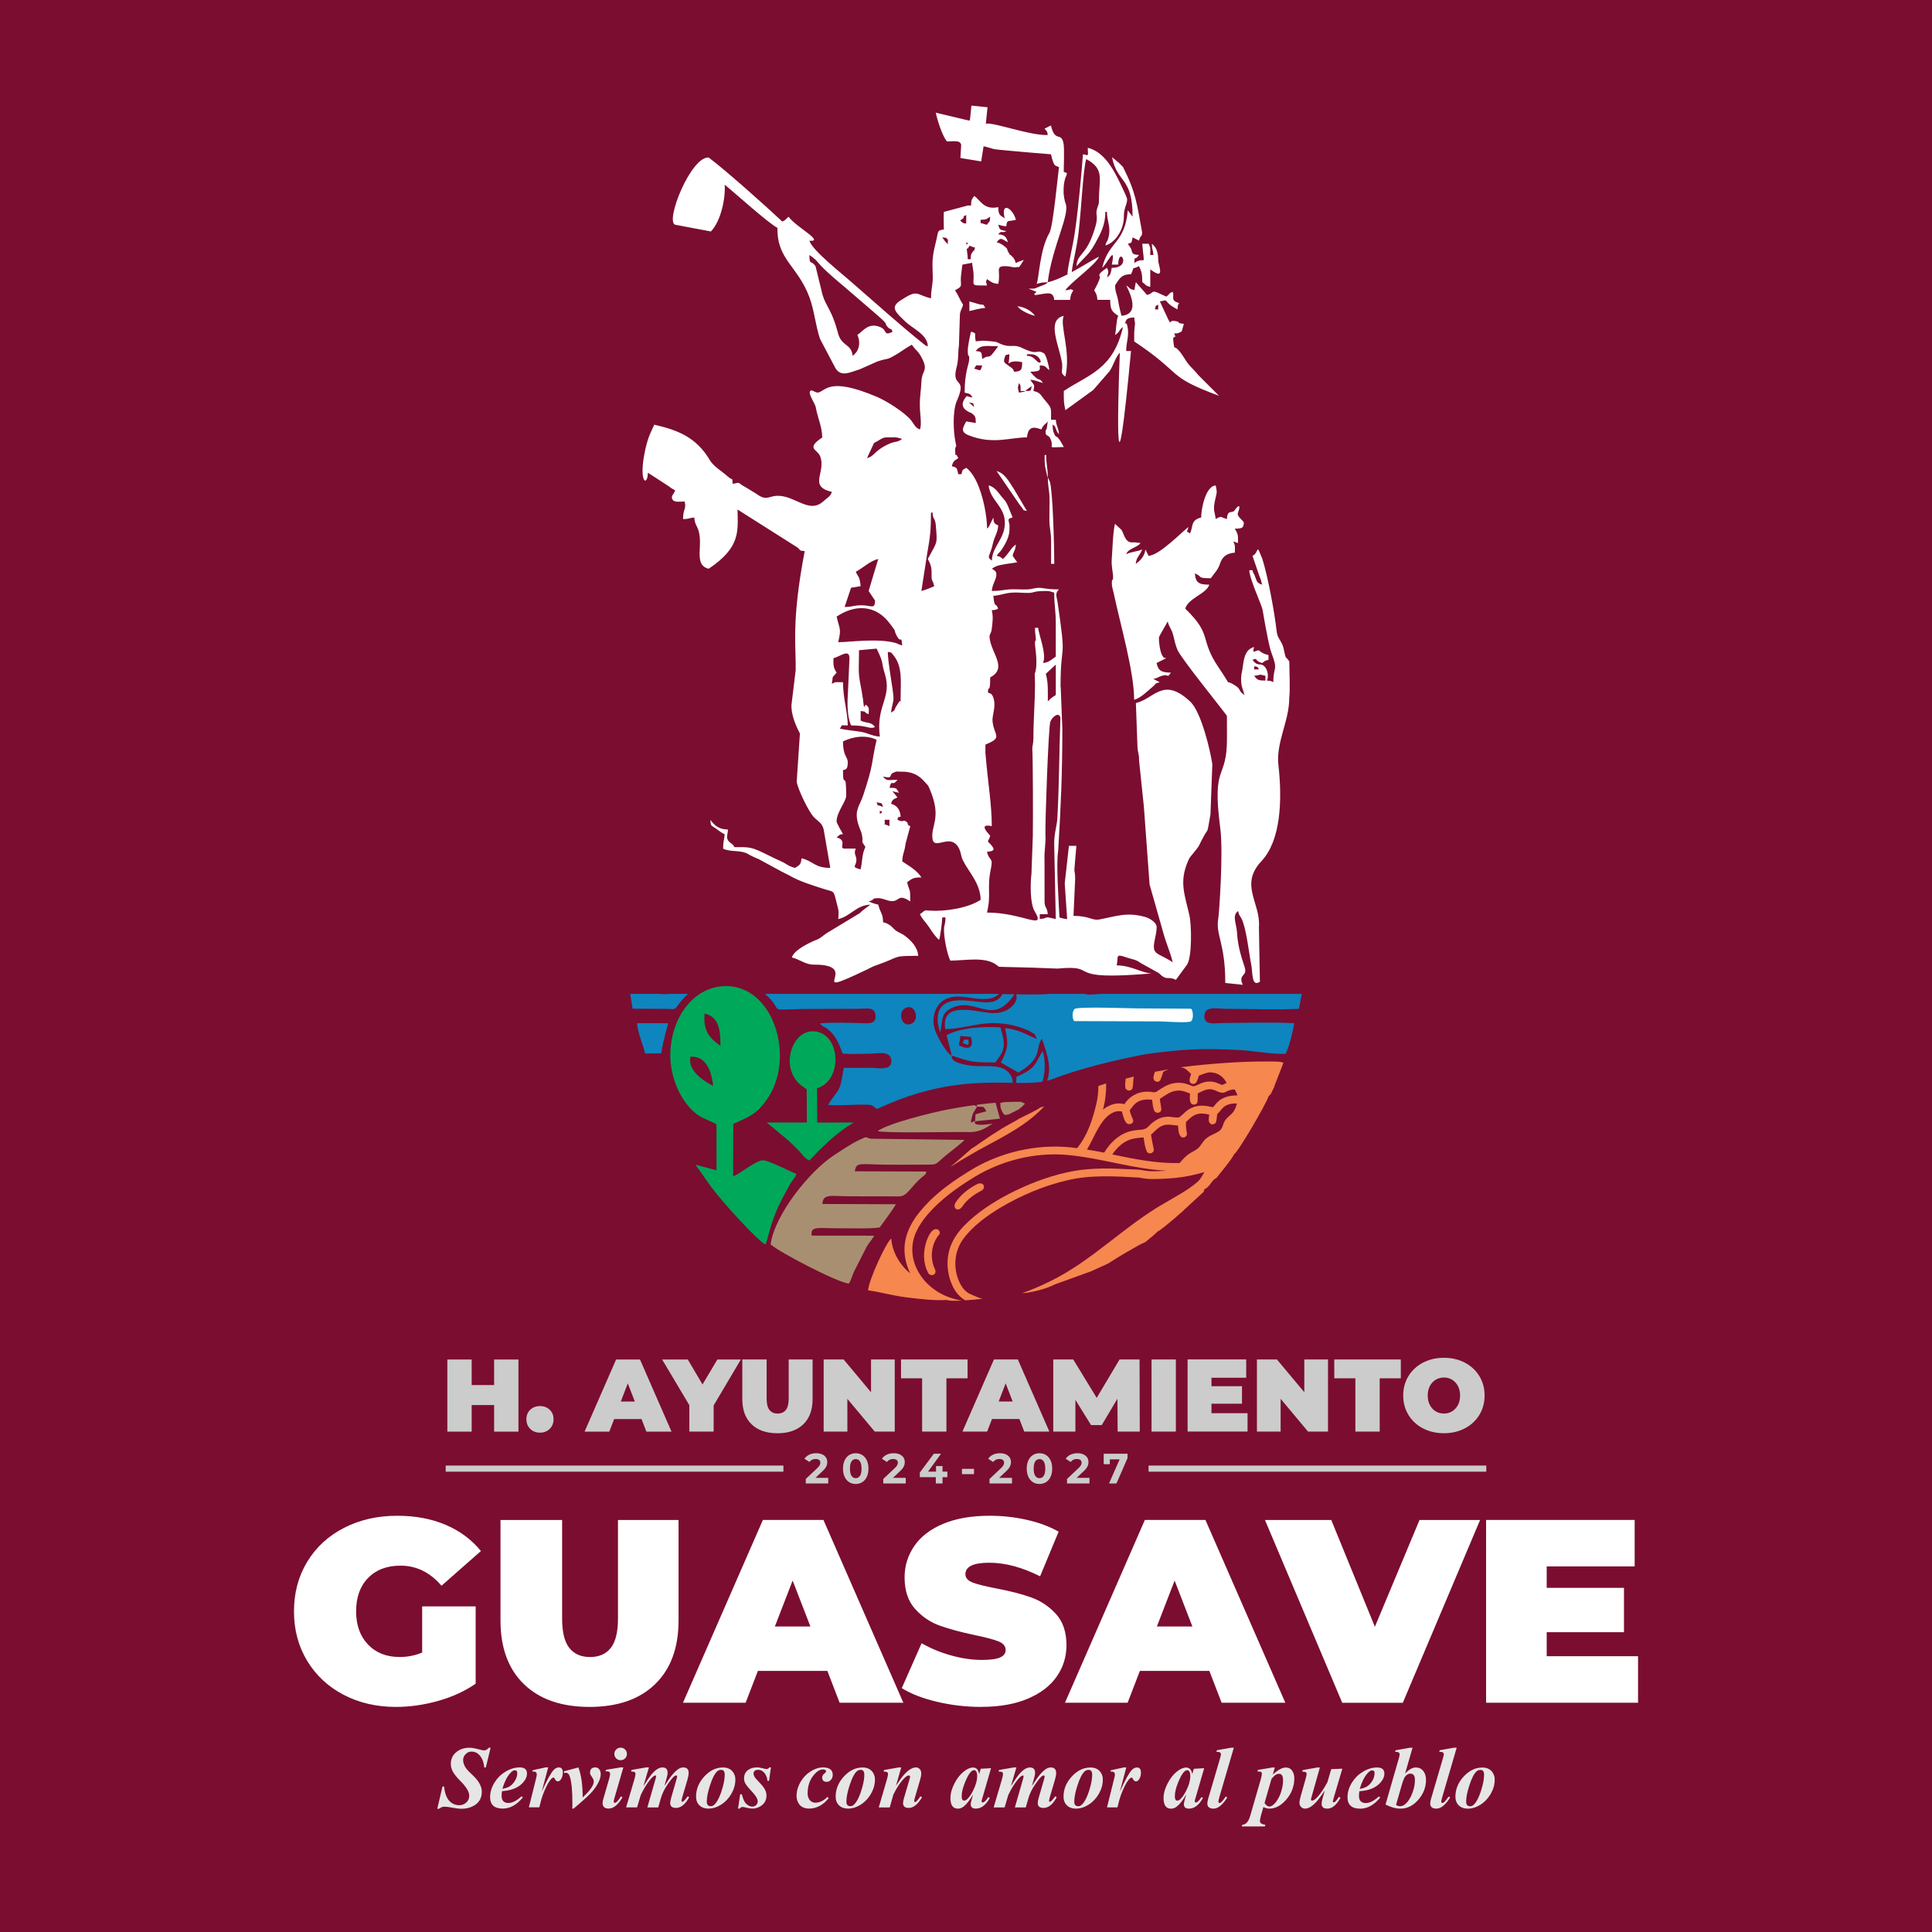 <?xml version="1.0" encoding="UTF-8"?> <svg xmlns="http://www.w3.org/2000/svg" xmlns:xlink="http://www.w3.org/1999/xlink" xmlns:xodm="http://www.corel.com/coreldraw/odm/2003" xml:space="preserve" width="45.416mm" height="45.416mm" version="1.1" style="shape-rendering:geometricPrecision; text-rendering:geometricPrecision; image-rendering:optimizeQuality; fill-rule:evenodd; clip-rule:evenodd" viewBox="0 0 621.96 621.96"> <defs> <style type="text/css"> .fil9 {fill:#FEFEFE} .fil5 {fill:#A98F71} .fil8 {fill:#F5874F} .fil6 {fill:#0E85BE} .fil7 {fill:#00A859} .fil0 {fill:#7B0D30} .fil3 {fill:#CCCCCC} .fil10 {fill:white} .fil2 {fill:#CCCCCC;fill-rule:nonzero} .fil4 {fill:#E6E6E6;fill-rule:nonzero} .fil1 {fill:white;fill-rule:nonzero} </style> </defs> <g id="Capa_x0020_1">  <rect class="fil0" x="-0" y="-0" width="621.96" height="621.96"></rect> <g id="_2011457800816"> <g> <path class="fil1" d="M135.9 517.14l17.23 0 0 24.88c-3.47,2.41 -7.51,4.26 -12.1,5.55 -4.59,1.29 -9.11,1.93 -13.53,1.93 -6.27,0 -11.91,-1.3 -16.89,-3.91 -4.99,-2.61 -8.9,-6.25 -11.73,-10.93 -2.83,-4.68 -4.24,-9.99 -4.24,-15.93 0,-5.94 1.41,-11.25 4.24,-15.93 2.83,-4.68 6.78,-8.32 11.85,-10.93 5.07,-2.61 10.8,-3.91 17.19,-3.91 5.77,0 10.94,0.97 15.51,2.9 4.57,1.93 8.36,4.75 11.39,8.45l-12.69 11.18c-3.7,-4.32 -8.1,-6.47 -13.2,-6.47 -4.37,0 -7.85,1.32 -10.42,3.95 -2.58,2.63 -3.87,6.22 -3.87,10.76 0,4.43 1.27,7.98 3.82,10.67 2.55,2.69 5.95,4.03 10.21,4.03 2.52,0 4.93,-0.48 7.23,-1.43l0 -14.88zm53.88 32.36c-9.02,0 -16.05,-2.44 -21.1,-7.31 -5.04,-4.88 -7.56,-11.71 -7.56,-20.51l0 -32.36 19.84 0 0 31.77c0,4.31 0.77,7.45 2.31,9.41 1.54,1.96 3.77,2.94 6.68,2.94 2.91,0 5.14,-0.98 6.68,-2.94 1.54,-1.96 2.31,-5.1 2.31,-9.41l0 -31.77 19.5 0 0 32.36c0,8.8 -2.52,15.63 -7.56,20.51 -5.04,4.88 -12.08,7.31 -21.1,7.31zm76.57 -11.6l-22.36 0 -3.95 10.25 -20.17 0 25.72 -58.84 19.5 0 25.72 58.84 -20.51 0 -3.95 -10.25zm-5.46 -14.29l-5.72 -14.79 -5.72 14.79 11.43 0zm55.05 25.89c-4.88,0 -9.62,-0.55 -14.25,-1.64 -4.62,-1.09 -8.42,-2.56 -11.39,-4.41l6.39 -14.46c2.8,1.63 5.94,2.93 9.41,3.91 3.47,0.98 6.81,1.47 10,1.47 2.75,0 4.71,-0.27 5.88,-0.8 1.18,-0.53 1.76,-1.33 1.76,-2.4 0,-1.23 -0.77,-2.16 -2.31,-2.77 -1.54,-0.62 -4.08,-1.29 -7.61,-2.02 -4.54,-0.95 -8.32,-1.98 -11.35,-3.07 -3.03,-1.09 -5.66,-2.89 -7.9,-5.38 -2.24,-2.49 -3.36,-5.87 -3.36,-10.13 0,-3.7 1.04,-7.06 3.11,-10.09 2.07,-3.03 5.17,-5.41 9.29,-7.14 4.12,-1.74 9.12,-2.61 15,-2.61 4.03,0 8,0.43 11.89,1.3 3.89,0.87 7.33,2.14 10.3,3.82l-5.97 14.37c-5.77,-2.91 -11.24,-4.37 -16.39,-4.37 -5.1,0 -7.65,1.23 -7.65,3.7 0,1.18 0.76,2.06 2.27,2.65 1.51,0.59 4.01,1.22 7.48,1.89 4.48,0.84 8.26,1.81 11.35,2.9 3.08,1.09 5.76,2.87 8.03,5.34 2.27,2.47 3.4,5.83 3.4,10.09 0,3.7 -1.04,7.05 -3.11,10.04 -2.07,3 -5.17,5.38 -9.29,7.14 -4.12,1.76 -9.12,2.65 -15,2.65zm73.38 -11.6l-22.36 0 -3.95 10.25 -20.17 0 25.72 -58.84 19.5 0 25.72 58.84 -20.51 0 -3.95 -10.25zm-5.46 -14.29l-5.72 -14.79 -5.71 14.79 11.43 0zm92.62 -34.29l-24.88 58.84 -19.5 0 -24.88 -58.84 21.35 0 14.04 34.38 14.37 -34.38 19.5 0zm50.85 43.87l0 14.96 -48.92 0 0 -58.84 47.83 0 0 14.96 -28.32 0 0 6.89 24.88 0 0 14.29 -24.88 0 0 7.73 29.42 0z"></path> <g> <path class="fil2" d="M166.9 437.66l0 23.22 -7.83 0 0 -8.56 -7.23 0 0 8.56 -7.83 0 0 -23.22 7.83 0 0 8.22 7.23 0 0 -8.22 7.83 0zm6.93 23.55c-1.26,0 -2.3,-0.4 -3.13,-1.21 -0.83,-0.81 -1.24,-1.84 -1.24,-3.1 0,-1.26 0.41,-2.28 1.24,-3.07 0.83,-0.78 1.87,-1.18 3.13,-1.18 1.26,0 2.3,0.39 3.13,1.18 0.83,0.78 1.24,1.81 1.24,3.07 0,1.26 -0.41,2.29 -1.24,3.1 -0.83,0.81 -1.87,1.21 -3.13,1.21zm32.7 -4.38l-8.82 0 -1.56 4.05 -7.96 0 10.15 -23.22 7.69 0 10.15 23.22 -8.09 0 -1.56 -4.05zm-2.16 -5.64l-2.26 -5.84 -2.26 5.84 4.51 0zm25.37 1.26l0 8.42 -7.83 0 0 -8.52 -8.75 -14.69 8.26 0 4.74 8.03 4.78 -8.03 7.56 0 -8.76 14.79zm20.53 8.95c-3.56,0 -6.33,-0.96 -8.32,-2.89 -1.99,-1.92 -2.98,-4.62 -2.98,-8.09l0 -12.77 7.83 0 0 12.54c0,1.7 0.3,2.94 0.91,3.71 0.61,0.77 1.49,1.16 2.64,1.16 1.15,0 2.03,-0.39 2.64,-1.16 0.61,-0.77 0.91,-2.01 0.91,-3.71l0 -12.54 7.69 0 0 12.77c0,3.47 -0.99,6.17 -2.98,8.09 -1.99,1.92 -4.76,2.89 -8.32,2.89zm37.77 -23.75l0 23.22 -6.43 0 -8.82 -10.55 0 10.55 -7.63 0 0 -23.22 6.43 0 8.82 10.55 0 -10.55 7.63 0zm8.82 6.07l-6.8 0 0 -6.07 21.42 0 0 6.07 -6.8 0 0 17.15 -7.83 0 0 -17.15zm31.31 13.1l-8.82 0 -1.56 4.05 -7.96 0 10.15 -23.22 7.69 0 10.15 23.22 -8.09 0 -1.56 -4.05zm-2.16 -5.64l-2.26 -5.84 -2.25 5.84 4.51 0zm33.79 9.68l-0.07 -10.58 -5.04 8.49 -3.45 0 -5.04 -8.12 0 10.21 -7.13 0 0 -23.22 6.43 0 7.56 12.37 7.36 -12.37 6.43 0 0.07 23.22 -7.13 0zm10.91 -23.22l7.83 0 0 23.22 -7.83 0 0 -23.22zm30.91 17.31l0 5.9 -19.3 0 0 -23.22 18.87 0 0 5.9 -11.18 0 0 2.72 9.82 0 0 5.64 -9.82 0 0 3.05 11.61 0zm25.9 -17.31l0 23.22 -6.43 0 -8.82 -10.55 0 10.55 -7.63 0 0 -23.22 6.43 0 8.82 10.55 0 -10.55 7.63 0zm8.82 6.07l-6.8 0 0 -6.07 21.42 0 0 6.07 -6.8 0 0 17.15 -7.83 0 0 -17.15zm28.49 17.68c-2.5,0 -4.74,-0.52 -6.73,-1.56 -1.99,-1.04 -3.55,-2.48 -4.68,-4.33 -1.13,-1.85 -1.69,-3.93 -1.69,-6.25 0,-2.32 0.56,-4.41 1.69,-6.25 1.13,-1.85 2.69,-3.29 4.68,-4.33 1.99,-1.04 4.23,-1.56 6.73,-1.56 2.5,0 4.74,0.52 6.73,1.56 1.99,1.04 3.55,2.48 4.68,4.33 1.13,1.85 1.69,3.93 1.69,6.25 0,2.32 -0.56,4.41 -1.69,6.25 -1.13,1.85 -2.69,3.29 -4.68,4.33 -1.99,1.04 -4.23,1.56 -6.73,1.56zm0 -6.33c0.97,0 1.85,-0.24 2.64,-0.71 0.78,-0.48 1.41,-1.15 1.87,-2.02 0.46,-0.87 0.7,-1.9 0.7,-3.07 0,-1.17 -0.23,-2.2 -0.7,-3.07 -0.46,-0.87 -1.09,-1.55 -1.87,-2.02 -0.78,-0.48 -1.66,-0.71 -2.64,-0.71 -0.97,0 -1.85,0.24 -2.64,0.71 -0.78,0.48 -1.41,1.15 -1.87,2.02 -0.46,0.87 -0.7,1.9 -0.7,3.07 0,1.17 0.23,2.19 0.7,3.07 0.46,0.87 1.09,1.55 1.87,2.02 0.79,0.48 1.66,0.71 2.64,0.71z"></path> <g> <polygon class="fil3" points="143.48,473.77 143.48,471.8 252.2,471.8 252.2,473.77 "></polygon> <polygon class="fil3" points="369.75,473.77 369.75,471.8 478.47,471.8 478.47,473.77 "></polygon> <path class="fil2" d="M266.63 475.76l0 1.8 -7.23 0 0 -1.44 3.69 -3.48c0.39,-0.37 0.66,-0.69 0.79,-0.96 0.14,-0.27 0.21,-0.54 0.21,-0.8 0,-0.38 -0.13,-0.68 -0.39,-0.88 -0.26,-0.2 -0.64,-0.31 -1.14,-0.31 -0.42,0 -0.8,0.08 -1.13,0.24 -0.34,0.16 -0.62,0.4 -0.85,0.72l-1.61 -1.04c0.37,-0.56 0.89,-0.99 1.54,-1.31 0.66,-0.31 1.41,-0.47 2.25,-0.47 0.71,0 1.33,0.12 1.87,0.35 0.53,0.23 0.95,0.56 1.24,0.98 0.3,0.42 0.45,0.92 0.45,1.5 0,0.52 -0.11,1.01 -0.33,1.46 -0.22,0.46 -0.64,0.98 -1.27,1.56l-2.2 2.08 4.11 0zm8.85 1.97c-0.79,0 -1.5,-0.2 -2.12,-0.59 -0.62,-0.39 -1.1,-0.96 -1.45,-1.7 -0.35,-0.74 -0.53,-1.63 -0.53,-2.66 0,-1.03 0.18,-1.91 0.53,-2.66 0.35,-0.74 0.84,-1.31 1.45,-1.7 0.62,-0.39 1.32,-0.59 2.12,-0.59 0.79,0 1.5,0.2 2.12,0.59 0.62,0.39 1.1,0.96 1.45,1.7 0.35,0.74 0.53,1.63 0.53,2.66 0,1.03 -0.18,1.91 -0.53,2.66 -0.35,0.74 -0.84,1.31 -1.45,1.7 -0.62,0.39 -1.33,0.59 -2.12,0.59zm0 -1.87c0.58,0 1.04,-0.25 1.37,-0.75 0.33,-0.5 0.5,-1.27 0.5,-2.32 0,-1.05 -0.17,-1.82 -0.5,-2.32 -0.33,-0.5 -0.79,-0.75 -1.37,-0.75 -0.57,0 -1.03,0.25 -1.36,0.75 -0.33,0.5 -0.5,1.27 -0.5,2.32 0,1.05 0.17,1.82 0.5,2.32 0.33,0.5 0.78,0.75 1.36,0.75zm16.1 -0.1l0 1.8 -7.23 0 0 -1.44 3.69 -3.48c0.39,-0.37 0.66,-0.69 0.79,-0.96 0.14,-0.27 0.21,-0.54 0.21,-0.8 0,-0.38 -0.13,-0.68 -0.39,-0.88 -0.26,-0.2 -0.64,-0.31 -1.14,-0.31 -0.42,0 -0.8,0.08 -1.13,0.24 -0.34,0.16 -0.62,0.4 -0.85,0.72l-1.61 -1.04c0.37,-0.56 0.89,-0.99 1.54,-1.31 0.66,-0.31 1.41,-0.47 2.25,-0.47 0.71,0 1.33,0.12 1.87,0.35 0.53,0.23 0.95,0.56 1.24,0.98 0.3,0.42 0.45,0.92 0.45,1.5 0,0.52 -0.11,1.01 -0.33,1.46 -0.22,0.46 -0.64,0.98 -1.27,1.56l-2.2 2.08 4.11 0zm13.4 -0.21l-1.56 0 0 2.01 -2.16 0 0 -2.01 -5.15 0 0 -1.49 4.51 -6.06 2.32 0 -4.18 5.75 2.57 0 0 -1.79 2.09 0 0 1.79 1.56 0 0 1.8zm4.7 -2.69l3.87 0 0 1.71 -3.87 0 0 -1.71zm16.1 2.9l0 1.8 -7.23 0 0 -1.44 3.69 -3.48c0.39,-0.37 0.66,-0.69 0.79,-0.96 0.14,-0.27 0.21,-0.54 0.21,-0.8 0,-0.38 -0.13,-0.68 -0.39,-0.88 -0.26,-0.2 -0.64,-0.31 -1.14,-0.31 -0.42,0 -0.8,0.08 -1.13,0.24 -0.34,0.16 -0.62,0.4 -0.85,0.72l-1.61 -1.04c0.37,-0.56 0.89,-0.99 1.54,-1.31 0.66,-0.31 1.41,-0.47 2.25,-0.47 0.71,0 1.33,0.12 1.86,0.35 0.53,0.23 0.95,0.56 1.24,0.98 0.3,0.42 0.44,0.92 0.44,1.5 0,0.52 -0.11,1.01 -0.33,1.46 -0.22,0.46 -0.64,0.98 -1.27,1.56l-2.2 2.08 4.11 0zm8.85 1.97c-0.79,0 -1.5,-0.2 -2.12,-0.59 -0.62,-0.39 -1.1,-0.96 -1.45,-1.7 -0.35,-0.74 -0.53,-1.63 -0.53,-2.66 0,-1.03 0.18,-1.91 0.53,-2.66 0.35,-0.74 0.84,-1.31 1.45,-1.7 0.62,-0.39 1.33,-0.59 2.12,-0.59 0.79,0 1.5,0.2 2.12,0.59 0.62,0.39 1.1,0.96 1.45,1.7 0.35,0.74 0.53,1.63 0.53,2.66 0,1.03 -0.18,1.91 -0.53,2.66 -0.35,0.74 -0.84,1.31 -1.45,1.7 -0.62,0.39 -1.32,0.59 -2.12,0.59zm0 -1.87c0.58,0 1.04,-0.25 1.37,-0.75 0.33,-0.5 0.5,-1.27 0.5,-2.32 0,-1.05 -0.17,-1.82 -0.5,-2.32 -0.33,-0.5 -0.79,-0.75 -1.37,-0.75 -0.57,0 -1.03,0.25 -1.36,0.75 -0.33,0.5 -0.5,1.27 -0.5,2.32 0,1.05 0.17,1.82 0.5,2.32 0.33,0.5 0.78,0.75 1.36,0.75zm16.1 -0.1l0 1.8 -7.23 0 0 -1.44 3.69 -3.48c0.39,-0.37 0.66,-0.69 0.79,-0.96 0.14,-0.27 0.21,-0.54 0.21,-0.8 0,-0.38 -0.13,-0.68 -0.39,-0.88 -0.26,-0.2 -0.64,-0.31 -1.14,-0.31 -0.42,0 -0.8,0.08 -1.13,0.24 -0.34,0.16 -0.62,0.4 -0.85,0.72l-1.61 -1.04c0.37,-0.56 0.89,-0.99 1.54,-1.31 0.66,-0.31 1.41,-0.47 2.25,-0.47 0.71,0 1.33,0.12 1.86,0.35 0.53,0.23 0.95,0.56 1.24,0.98 0.3,0.42 0.44,0.92 0.44,1.5 0,0.52 -0.11,1.01 -0.33,1.46 -0.22,0.46 -0.64,0.98 -1.27,1.56l-2.2 2.08 4.11 0zm12.24 -7.76l0 1.43 -3.55 8.13 -2.4 0 3.43 -7.76 -3.17 0 0 1.56 -1.97 0 0 -3.36 7.66 0z"></path> </g> </g> <path class="fil4" d="M157.95 562.62l-1.55 6.37 -0.51 0c-0.1,-1.02 -0.29,-1.81 -0.54,-2.39 -0.79,-1.81 -1.99,-2.72 -3.59,-2.72 -0.7,0 -1.32,0.27 -1.86,0.82 -0.54,0.55 -0.81,1.17 -0.81,1.88 0,0.92 0.34,1.86 1.04,2.81 0.36,0.47 1.08,1.19 2.15,2.19 1.88,1.79 2.83,3.54 2.83,5.25 0,2.21 -1.05,3.81 -3.14,4.76 -1.02,0.47 -2.19,0.7 -3.48,0.7 -0.65,0 -1.58,-0.11 -2.8,-0.34 -1.21,-0.23 -2.09,-0.34 -2.62,-0.34 -0.55,0 -1.15,0.23 -1.78,0.69l-0.52 0 1.68 -7.18 0.52 0c0.25,2.58 1.05,4.34 2.42,5.28 0.72,0.49 1.54,0.74 2.46,0.74 0.87,0 1.63,-0.29 2.26,-0.87 0.64,-0.57 0.95,-1.3 0.95,-2.16 0.01,-1.28 -0.95,-2.87 -2.87,-4.78 -1.23,-1.23 -2.09,-2.32 -2.54,-3.28 -0.35,-0.7 -0.52,-1.46 -0.52,-2.27 0,-1.56 0.62,-2.82 1.85,-3.8 1.14,-0.9 2.51,-1.34 4.11,-1.34 0.81,0 1.86,0.18 3.18,0.55 0.77,0.21 1.3,0.31 1.61,0.31 0.5,0 1,-0.29 1.47,-0.86l0.6 0zm3.65 14.02c-0.08,0.6 -0.12,1.1 -0.12,1.48 0,1.53 0.74,2.3 2.21,2.3 1.25,0 2.66,-0.72 4.21,-2.15l0.41 0.38c-1.96,2.39 -4.11,3.58 -6.44,3.58 -2.73,0 -4.09,-1.23 -4.09,-3.68 0,-1.62 0.47,-3.19 1.42,-4.72 0.9,-1.45 2.08,-2.61 3.52,-3.48 1.52,-0.92 3.05,-1.38 4.58,-1.38 1.57,0 2.35,0.65 2.35,1.96 0,0.68 -0.19,1.34 -0.58,1.97 -0.98,1.61 -2.57,2.71 -4.75,3.3 -0.67,0.19 -1.58,0.33 -2.72,0.42zm0.13 -0.78c1.4,-0.2 2.47,-0.69 3.2,-1.48 1.05,-1.11 1.58,-2.33 1.58,-3.66 0,-0.55 -0.26,-0.83 -0.77,-0.83 -0.44,0 -0.93,0.31 -1.48,0.93 -1.03,1.12 -1.87,2.81 -2.54,5.05zm14.74 -6.88l-2.07 7.79c1.71,-3.79 3,-6.13 3.88,-7.02 0.5,-0.51 1.04,-0.77 1.61,-0.77 0.87,0 1.3,0.55 1.3,1.63 0,0.9 -0.22,1.65 -0.65,2.26 -0.28,0.39 -0.59,0.58 -0.93,0.58 -0.34,0 -0.6,-0.15 -0.79,-0.45 -0.27,-0.43 -0.42,-0.65 -0.43,-0.67 -0.06,-0.06 -0.14,-0.09 -0.23,-0.09 -0.27,0 -0.63,0.29 -1.09,0.89 -0.7,0.92 -1.48,2.49 -2.33,4.7 -0.27,0.7 -0.65,2.03 -1.12,3.99l-3.36 0 2.29 -9.19c0.17,-0.67 0.25,-1.12 0.25,-1.36 0,-0.45 -0.16,-0.74 -0.49,-0.88 -0.15,-0.06 -0.46,-0.09 -0.93,-0.09l0.12 -0.43 4.15 -0.9 0.82 0zm8.2 13.25l-0.44 0c0.03,-0.76 0.04,-1.33 0.04,-1.72 0,-4.01 -0.27,-6.86 -0.82,-8.55 -0.27,-0.86 -0.71,-1.28 -1.31,-1.25 -0.16,0 -0.35,0.02 -0.57,0.04l0 -0.52 4.64 -1.25c0.93,2.52 1.38,5.75 1.36,9.68 2.39,-2.24 3.59,-3.95 3.58,-5.12 0,-0.39 -0.14,-0.79 -0.41,-1.2 -0.39,-0.59 -0.62,-0.94 -0.67,-1.05 -0.08,-0.18 -0.12,-0.39 -0.12,-0.61 0,-1.13 0.56,-1.7 1.67,-1.7 0.51,0 0.91,0.16 1.19,0.49 0.39,0.45 0.58,0.98 0.58,1.61 0,1.18 -0.5,2.53 -1.51,4.06 -0.55,0.83 -1.17,1.59 -1.85,2.28 -1.25,1.26 -3.04,2.86 -5.35,4.81zm15.12 -19.61c0.57,0 1.05,0.19 1.44,0.58 0.39,0.39 0.59,0.88 0.59,1.44 0,0.56 -0.19,1.04 -0.59,1.43 -0.39,0.39 -0.87,0.59 -1.44,0.59 -0.55,0 -1.03,-0.19 -1.43,-0.59 -0.39,-0.39 -0.59,-0.87 -0.59,-1.43 0,-0.57 0.19,-1.04 0.59,-1.43 0.39,-0.39 0.87,-0.59 1.43,-0.59zm0.88 6.37l-2.87 9.86c-0.15,0.54 -0.23,0.91 -0.23,1.1 0,0.29 0.13,0.43 0.39,0.43 0.15,0 0.31,-0.07 0.47,-0.21 0.43,-0.36 0.92,-0.98 1.49,-1.86l0.47 0.28c-1.39,2.42 -2.87,3.63 -4.44,3.63 -1.31,0 -1.97,-0.59 -1.97,-1.78 0,-0.33 0.08,-0.77 0.24,-1.31l1.92 -6.63c0.18,-0.63 0.27,-1.13 0.27,-1.46 0,-0.53 -0.33,-0.8 -0.98,-0.8 -0.14,0 -0.31,0.01 -0.51,0.02l0.18 -0.52 4.72 -0.77 0.83 0zm8.23 0l-1.76 5.99c1.18,-1.85 2.04,-3.09 2.57,-3.73 1.28,-1.51 2.46,-2.27 3.53,-2.27 1.13,0 1.68,0.57 1.68,1.73 0,0.45 -0.13,1.1 -0.39,1.99l-0.64 2.24c1.2,-1.85 2.07,-3.07 2.61,-3.68 0.8,-0.93 1.52,-1.57 2.13,-1.91 0.43,-0.24 0.88,-0.37 1.33,-0.37 1.15,0 1.73,0.59 1.73,1.77 0,0.6 -0.14,1.37 -0.42,2.3l-1.53 5.18c-0.23,0.78 -0.35,1.27 -0.35,1.49 0,0.21 0.1,0.31 0.29,0.31 0.09,0 0.18,-0.03 0.27,-0.09 0.33,-0.27 0.69,-0.66 1.06,-1.16 0.06,-0.1 0.19,-0.27 0.38,-0.51l0.47 0.3c-1.23,2.29 -2.64,3.44 -4.24,3.44 -1.25,0 -1.87,-0.52 -1.87,-1.56 0,-0.41 0.12,-1.02 0.34,-1.81l1.57 -5.41c0.22,-0.73 0.32,-1.2 0.32,-1.39 0,-0.18 -0.1,-0.27 -0.29,-0.27 -0.14,0 -0.26,0.02 -0.37,0.07 -0.48,0.24 -1.28,1.17 -2.4,2.8 -1.02,1.48 -1.76,2.99 -2.2,4.54l-0.82 2.87 -3.5 0 2.6 -9.05c0.14,-0.49 0.21,-0.82 0.21,-0.99 0,-0.16 -0.09,-0.24 -0.28,-0.24 -0.34,0 -0.87,0.45 -1.61,1.33 -1.11,1.36 -2.13,3.02 -3.05,4.97l-1.18 3.97 -3.53 0 2.63 -8.92c0.26,-0.88 0.39,-1.51 0.39,-1.88 0,-0.31 -0.16,-0.52 -0.47,-0.64 -0.16,-0.06 -0.49,-0.09 -0.95,-0.09l0.14 -0.52 4.76 -0.82 0.84 0zm23.82 0c1.66,0 2.82,0.64 3.52,1.91 0.33,0.6 0.49,1.27 0.49,2.01 0,1.55 -0.43,3.07 -1.29,4.57 -0.85,1.46 -1.94,2.62 -3.27,3.47 -1.37,0.86 -2.75,1.29 -4.14,1.29 -1.17,0 -2.13,-0.35 -2.86,-1.05 -0.72,-0.7 -1.09,-1.64 -1.09,-2.81 0,-2.44 0.91,-4.63 2.72,-6.56 1.78,-1.88 3.75,-2.82 5.91,-2.82zm-0.57 0.77c-0.49,0 -0.9,0.14 -1.22,0.43 -0.84,0.75 -1.64,2.29 -2.38,4.61 -0.68,2.11 -1.02,3.85 -1.02,5.2 0,0.98 0.43,1.46 1.3,1.46 0.37,0 0.68,-0.12 0.96,-0.34 1.11,-0.9 2.09,-2.91 2.94,-6.04 0.38,-1.39 0.57,-2.66 0.57,-3.81 0,-1 -0.38,-1.51 -1.15,-1.51zm16.03 -0.77l-0.6 4.3 -0.52 0c-0.06,-0.89 -0.34,-1.68 -0.84,-2.36 -0.57,-0.78 -1.29,-1.17 -2.16,-1.17 -0.98,0 -1.48,0.42 -1.48,1.25 0.01,0.54 0.35,1.16 1,1.86 1.16,1.22 1.86,1.98 2.09,2.3 0.72,0.98 1.08,1.92 1.08,2.82 0,1.64 -0.74,2.86 -2.22,3.65 -0.74,0.39 -1.5,0.59 -2.29,0.59 -0.56,0 -1.22,-0.1 -1.99,-0.3 -0.54,-0.14 -0.93,-0.22 -1.17,-0.22 -0.39,0 -0.72,0.17 -0.97,0.52l-0.52 0 0.69 -4.6 0.52 0c0.27,0.92 0.49,1.58 0.68,1.99 0.34,0.69 0.79,1.21 1.34,1.54 0.47,0.29 0.92,0.43 1.35,0.43 0.48,0 0.89,-0.16 1.23,-0.47 0.34,-0.32 0.52,-0.72 0.52,-1.21 0.01,-0.79 -0.6,-1.85 -1.86,-3.17 -1.11,-1.17 -1.83,-2.07 -2.17,-2.69 -0.24,-0.45 -0.36,-0.97 -0.36,-1.58 0,-1.13 0.42,-2.01 1.26,-2.64 0.76,-0.57 1.72,-0.86 2.88,-0.86 0.57,0 1.28,0.12 2.11,0.34 0.42,0.12 0.75,0.18 1,0.18 0.37,0 0.66,-0.17 0.88,-0.52l0.52 0zm18.19 9.5l0.42 0.38c-0.9,1.07 -1.78,1.86 -2.65,2.36 -1.17,0.67 -2.37,1 -3.6,1 -1.79,0 -3,-0.67 -3.64,-2.03 -0.31,-0.65 -0.47,-1.31 -0.47,-1.99 0,-1.55 0.42,-3.05 1.26,-4.52 0.83,-1.44 1.92,-2.58 3.26,-3.43 1.35,-0.85 2.67,-1.28 3.98,-1.28 2.1,0 3.15,0.8 3.15,2.41 0,0.56 -0.17,1.07 -0.52,1.51 -0.39,0.48 -0.85,0.72 -1.4,0.72 -0.98,0 -1.48,-0.47 -1.48,-1.41 0,-0.49 0.24,-0.92 0.74,-1.3 0.34,-0.25 0.51,-0.48 0.51,-0.68 0,-0.16 -0.07,-0.29 -0.21,-0.39 -0.19,-0.15 -0.44,-0.22 -0.73,-0.22 -0.77,0 -1.5,0.31 -2.19,0.95 -1.87,1.71 -2.81,3.98 -2.81,6.79 0,0.79 0.21,1.47 0.63,2.04 0.47,0.62 1.08,0.93 1.85,0.93 1.37,0 2.67,-0.62 3.89,-1.85zm11.29 -9.5c1.66,0 2.82,0.64 3.52,1.91 0.33,0.6 0.49,1.27 0.49,2.01 0,1.55 -0.43,3.07 -1.29,4.57 -0.85,1.46 -1.94,2.62 -3.27,3.47 -1.37,0.86 -2.75,1.29 -4.14,1.29 -1.17,0 -2.13,-0.35 -2.86,-1.05 -0.72,-0.7 -1.09,-1.64 -1.09,-2.81 0,-2.44 0.91,-4.63 2.72,-6.56 1.78,-1.88 3.75,-2.82 5.91,-2.82zm-0.57 0.77c-0.49,0 -0.9,0.14 -1.22,0.43 -0.85,0.75 -1.64,2.29 -2.38,4.61 -0.68,2.11 -1.02,3.85 -1.02,5.2 0,0.98 0.43,1.46 1.3,1.46 0.37,0 0.68,-0.12 0.96,-0.34 1.11,-0.9 2.09,-2.91 2.94,-6.04 0.38,-1.39 0.57,-2.66 0.57,-3.81 0,-1 -0.38,-1.51 -1.15,-1.51zm13.04 -0.77l-1.7 5.91c1.15,-1.75 2.01,-2.93 2.57,-3.55 1.43,-1.58 2.71,-2.37 3.86,-2.37 0.52,0 0.94,0.19 1.27,0.59 0.3,0.36 0.45,0.81 0.45,1.33 0,0.51 -0.11,1.15 -0.32,1.88l-1.74 5.94c-0.15,0.49 -0.22,0.82 -0.22,1.01 0,0.26 0.11,0.39 0.32,0.39 0.11,0 0.21,-0.04 0.29,-0.11 0.32,-0.27 0.65,-0.65 0.99,-1.14 0.07,-0.11 0.2,-0.31 0.4,-0.59l0.52 0.32c-1.35,2.28 -2.78,3.42 -4.28,3.42 -1.22,0 -1.83,-0.52 -1.83,-1.56 0,-0.4 0.12,-0.98 0.34,-1.73l1.74 -5.93c0.12,-0.4 0.18,-0.69 0.18,-0.86 0,-0.25 -0.14,-0.37 -0.42,-0.37 -0.35,0 -0.77,0.24 -1.27,0.72 -1.28,1.22 -2.52,3.04 -3.7,5.45l-1.15 4.11 -3.54 0 2.6 -8.89c0.25,-0.87 0.38,-1.49 0.38,-1.89 0,-0.32 -0.16,-0.53 -0.48,-0.65 -0.16,-0.06 -0.48,-0.09 -0.94,-0.09l0.16 -0.52 4.69 -0.82 0.84 0zm28.92 0.22l-3.01 10.34c-0.02,0.11 -0.03,0.22 -0.03,0.3 0,0.28 0.12,0.41 0.36,0.41 0.19,0 0.47,-0.15 0.8,-0.44 0.14,-0.12 0.47,-0.55 1,-1.28l0.49 0.24c-1.26,2.3 -2.77,3.46 -4.52,3.46 -1.09,0 -1.64,-0.48 -1.64,-1.44 0,-0.34 0.15,-1.01 0.45,-2.01l0.33 -1.12c-1.07,1.84 -2.09,3.15 -3.08,3.92 -0.57,0.44 -1.18,0.66 -1.83,0.66 -1.6,0 -2.4,-1.14 -2.4,-3.41 0,-1.47 0.43,-3.03 1.29,-4.71 0.84,-1.63 1.84,-2.9 3.03,-3.84 1.06,-0.85 2.06,-1.28 2.99,-1.28 1.03,0 1.68,0.7 1.94,2.11l0.5 -1.71 3.33 -0.19zm-4.47 2.62c0,-1.31 -0.35,-1.97 -1.03,-1.97 -0.86,0 -1.82,1.3 -2.88,3.9 -0.72,1.74 -1.08,3.25 -1.08,4.52 0,0.92 0.26,1.38 0.78,1.38 0.41,0 0.83,-0.24 1.25,-0.72 0.61,-0.67 1.15,-1.51 1.64,-2.49 0.87,-1.74 1.31,-3.28 1.31,-4.62zm12.62 -2.83l-1.76 5.99c1.18,-1.85 2.04,-3.09 2.57,-3.73 1.27,-1.51 2.46,-2.27 3.53,-2.27 1.12,0 1.68,0.57 1.68,1.73 0,0.45 -0.13,1.1 -0.39,1.99l-0.64 2.24c1.2,-1.85 2.07,-3.07 2.61,-3.68 0.8,-0.93 1.52,-1.57 2.13,-1.91 0.43,-0.24 0.87,-0.37 1.33,-0.37 1.15,0 1.74,0.59 1.74,1.77 0,0.6 -0.14,1.37 -0.42,2.3l-1.53 5.18c-0.23,0.78 -0.34,1.27 -0.34,1.49 0,0.21 0.1,0.31 0.29,0.31 0.09,0 0.18,-0.03 0.27,-0.09 0.33,-0.27 0.69,-0.66 1.06,-1.16 0.07,-0.1 0.19,-0.27 0.38,-0.51l0.47 0.3c-1.23,2.29 -2.64,3.44 -4.24,3.44 -1.25,0 -1.87,-0.52 -1.87,-1.56 0,-0.41 0.12,-1.02 0.34,-1.81l1.57 -5.41c0.22,-0.73 0.32,-1.2 0.32,-1.39 0,-0.18 -0.1,-0.27 -0.29,-0.27 -0.14,0 -0.26,0.02 -0.37,0.07 -0.48,0.24 -1.28,1.17 -2.4,2.8 -1.02,1.48 -1.76,2.99 -2.2,4.54l-0.82 2.87 -3.51 0 2.6 -9.05c0.14,-0.49 0.21,-0.82 0.21,-0.99 0,-0.16 -0.09,-0.24 -0.28,-0.24 -0.35,0 -0.88,0.45 -1.61,1.33 -1.11,1.36 -2.13,3.02 -3.05,4.97l-1.17 3.97 -3.53 0 2.63 -8.92c0.26,-0.88 0.39,-1.51 0.39,-1.88 0,-0.31 -0.16,-0.52 -0.47,-0.64 -0.16,-0.06 -0.49,-0.09 -0.95,-0.09l0.14 -0.52 4.76 -0.82 0.84 0zm23.82 0c1.66,0 2.82,0.64 3.52,1.91 0.33,0.6 0.49,1.27 0.49,2.01 0,1.55 -0.43,3.07 -1.29,4.57 -0.85,1.46 -1.94,2.62 -3.27,3.47 -1.37,0.86 -2.75,1.29 -4.14,1.29 -1.17,0 -2.13,-0.35 -2.86,-1.05 -0.72,-0.7 -1.09,-1.64 -1.09,-2.81 0,-2.44 0.91,-4.63 2.72,-6.56 1.78,-1.88 3.75,-2.82 5.91,-2.82zm-0.57 0.77c-0.49,0 -0.9,0.14 -1.22,0.43 -0.85,0.75 -1.64,2.29 -2.38,4.61 -0.68,2.11 -1.02,3.85 -1.02,5.2 0,0.98 0.43,1.46 1.3,1.46 0.37,0 0.68,-0.12 0.96,-0.34 1.11,-0.9 2.09,-2.91 2.94,-6.04 0.38,-1.39 0.57,-2.66 0.57,-3.81 0,-1 -0.38,-1.51 -1.15,-1.51zm12.13 -0.77l-2.07 7.79c1.7,-3.79 3,-6.13 3.88,-7.02 0.5,-0.51 1.04,-0.77 1.61,-0.77 0.87,0 1.3,0.55 1.3,1.63 0,0.9 -0.22,1.65 -0.65,2.26 -0.28,0.39 -0.59,0.58 -0.93,0.58 -0.34,0 -0.59,-0.15 -0.79,-0.45 -0.27,-0.43 -0.41,-0.65 -0.43,-0.67 -0.06,-0.06 -0.14,-0.09 -0.23,-0.09 -0.27,0 -0.63,0.29 -1.09,0.89 -0.7,0.92 -1.48,2.49 -2.33,4.7 -0.27,0.7 -0.65,2.03 -1.12,3.99l-3.36 0 2.29 -9.19c0.17,-0.67 0.25,-1.12 0.25,-1.36 0,-0.45 -0.16,-0.74 -0.49,-0.88 -0.15,-0.06 -0.46,-0.09 -0.93,-0.09l0.12 -0.43 4.15 -0.9 0.82 0zm25.08 0.22l-3.01 10.34c-0.02,0.11 -0.03,0.22 -0.03,0.3 0,0.28 0.12,0.41 0.36,0.41 0.19,0 0.47,-0.15 0.8,-0.44 0.14,-0.12 0.47,-0.55 1,-1.28l0.49 0.24c-1.26,2.3 -2.77,3.46 -4.52,3.46 -1.09,0 -1.63,-0.48 -1.63,-1.44 0,-0.34 0.15,-1.01 0.44,-2.01l0.33 -1.12c-1.07,1.84 -2.09,3.15 -3.08,3.92 -0.57,0.44 -1.18,0.66 -1.83,0.66 -1.6,0 -2.4,-1.14 -2.4,-3.41 0,-1.47 0.43,-3.03 1.29,-4.71 0.84,-1.63 1.84,-2.9 3.02,-3.84 1.06,-0.85 2.06,-1.28 2.99,-1.28 1.03,0 1.68,0.7 1.94,2.11l0.5 -1.71 3.33 -0.19zm-4.47 2.62c0,-1.31 -0.34,-1.97 -1.02,-1.97 -0.86,0 -1.82,1.3 -2.88,3.9 -0.72,1.74 -1.08,3.25 -1.08,4.52 0,0.92 0.26,1.38 0.77,1.38 0.41,0 0.83,-0.24 1.25,-0.72 0.61,-0.67 1.15,-1.51 1.64,-2.49 0.88,-1.74 1.31,-3.28 1.31,-4.62zm14.01 -9.2l-4.57 15.6c-0.27,0.92 -0.4,1.5 -0.4,1.74 0,0.29 0.13,0.43 0.38,0.43 0.16,0 0.31,-0.06 0.48,-0.19 0.45,-0.38 0.94,-1 1.49,-1.84l0.54 0.24c-1.51,2.41 -2.99,3.63 -4.45,3.63 -1.33,0 -2,-0.56 -2,-1.68 0,-0.34 0.11,-0.9 0.32,-1.65l3.75 -12.78c0.21,-0.7 0.31,-1.16 0.31,-1.4 0,-0.57 -0.49,-0.82 -1.45,-0.77l0.14 -0.52 4.65 -0.82 0.82 0zm7.76 7.14l4.61 -0.77 0.83 0 -0.65 2.27c1.64,-1.51 3.05,-2.27 4.21,-2.27 0.9,0 1.58,0.37 2.07,1.1 0.42,0.64 0.64,1.43 0.64,2.37 0,2.65 -0.92,5 -2.76,7.05 -1.62,1.81 -3.39,2.72 -5.31,2.72 -0.57,0 -1.19,-0.17 -1.88,-0.52l-0.72 2.49c-0.27,0.91 -0.39,1.61 -0.39,2.09 0,0.58 0.57,0.96 1.73,1.14l-0.13 0.52 -7.44 0 0.14 -0.52c1.16,-0.04 2.02,-1 2.57,-2.9l3.38 -11.68c0.24,-0.86 0.37,-1.48 0.37,-1.86 0,-0.34 -0.14,-0.55 -0.44,-0.65 -0.14,-0.04 -0.47,-0.06 -0.99,-0.06l0.16 -0.52zm2.14 10.66c0.47,0.75 0.97,1.13 1.53,1.13 0.59,0 1.23,-0.41 1.93,-1.22 0.98,-1.15 1.7,-2.64 2.14,-4.49 0.24,-0.98 0.35,-1.91 0.35,-2.79 0,-1.35 -0.44,-2.04 -1.31,-2.04 -0.32,0 -0.63,0.08 -0.92,0.24 -0.42,0.24 -0.91,0.69 -1.48,1.36l-2.25 7.81zm17.8 -11.43l-2.67 9.45c-0.13,0.46 -0.19,0.76 -0.19,0.9 0,0.08 0.03,0.15 0.09,0.19 0.06,0.08 0.16,0.12 0.26,0.12 0.44,0 1,-0.38 1.71,-1.14 1.01,-1.09 2.08,-2.67 3.21,-4.76l1.26 -4.25 3.56 -0.13 -2.71 9.18c-0.22,0.75 -0.34,1.19 -0.34,1.31 0,0.23 0.11,0.34 0.31,0.34 0.12,0 0.24,-0.06 0.37,-0.17 0.35,-0.29 0.79,-0.83 1.32,-1.63l0.45 0.34c-1.28,2.33 -2.69,3.49 -4.23,3.49 -1.23,0 -1.84,-0.52 -1.84,-1.57 0,-0.47 0.12,-1.1 0.34,-1.89l0.69 -2.35c-1.23,1.77 -2.11,2.95 -2.63,3.52 -1.38,1.53 -2.62,2.29 -3.73,2.29 -0.52,0 -0.95,-0.19 -1.3,-0.56 -0.34,-0.37 -0.51,-0.82 -0.51,-1.33 0,-0.44 0.12,-1.08 0.35,-1.9l1.58 -5.56c0.26,-0.92 0.39,-1.53 0.39,-1.84 0,-0.3 -0.16,-0.51 -0.48,-0.62 -0.16,-0.06 -0.47,-0.09 -0.92,-0.09l0.14 -0.52 4.69 -0.82 0.82 0zm12.7 7.66c-0.08,0.6 -0.11,1.1 -0.11,1.48 0,1.53 0.74,2.3 2.21,2.3 1.25,0 2.66,-0.72 4.21,-2.15l0.42 0.38c-1.96,2.39 -4.12,3.58 -6.44,3.58 -2.73,0 -4.09,-1.23 -4.09,-3.68 0,-1.62 0.47,-3.19 1.42,-4.72 0.9,-1.45 2.08,-2.61 3.52,-3.48 1.52,-0.92 3.05,-1.38 4.58,-1.38 1.57,0 2.35,0.65 2.35,1.96 0,0.68 -0.19,1.34 -0.58,1.97 -0.98,1.61 -2.57,2.71 -4.75,3.3 -0.67,0.19 -1.58,0.33 -2.72,0.42zm0.13 -0.78c1.4,-0.2 2.47,-0.69 3.2,-1.48 1.05,-1.11 1.58,-2.33 1.58,-3.66 0,-0.55 -0.26,-0.83 -0.77,-0.83 -0.44,0 -0.93,0.31 -1.48,0.93 -1.02,1.12 -1.87,2.81 -2.54,5.05zm17 -13.25l-2.4 8.34c1.21,-1.32 2.36,-1.98 3.43,-1.98 1.07,0 1.91,0.41 2.5,1.22 0.54,0.72 0.81,1.64 0.81,2.75 0,2.5 -0.9,4.72 -2.71,6.68 -1.6,1.73 -3.43,2.6 -5.48,2.6 -1.53,0 -3.14,-0.45 -4.84,-1.33l4.24 -14.71c0.2,-0.7 0.3,-1.18 0.3,-1.45 0,-0.57 -0.48,-0.84 -1.45,-0.78l0.16 -0.52 4.61 -0.82 0.82 0zm-5.3 18.41c0.43,0.28 0.82,0.42 1.17,0.42 0.49,0 0.91,-0.1 1.23,-0.29 1.28,-0.76 2.32,-2.32 3.1,-4.69 0.38,-1.17 0.57,-2.33 0.57,-3.5 0,-1.34 -0.49,-2.01 -1.46,-2.01 -0.64,0 -1.2,0.32 -1.69,0.95 -0.32,0.41 -0.67,1.27 -1.05,2.59l-1.88 6.52zm19.52 -18.41l-4.57 15.6c-0.26,0.92 -0.4,1.5 -0.4,1.74 0,0.29 0.13,0.43 0.38,0.43 0.16,0 0.31,-0.06 0.48,-0.19 0.45,-0.38 0.95,-1 1.49,-1.84l0.54 0.24c-1.51,2.41 -2.99,3.63 -4.45,3.63 -1.33,0 -2,-0.56 -2,-1.68 0,-0.34 0.11,-0.9 0.32,-1.65l3.75 -12.78c0.21,-0.7 0.31,-1.16 0.31,-1.4 0,-0.57 -0.49,-0.82 -1.46,-0.77l0.14 -0.52 4.65 -0.82 0.82 0zm8.23 6.37c1.66,0 2.82,0.64 3.52,1.91 0.33,0.6 0.49,1.27 0.49,2.01 0,1.55 -0.43,3.07 -1.29,4.57 -0.85,1.46 -1.94,2.62 -3.27,3.47 -1.37,0.86 -2.75,1.29 -4.14,1.29 -1.17,0 -2.13,-0.35 -2.86,-1.05 -0.72,-0.7 -1.09,-1.64 -1.09,-2.81 0,-2.44 0.91,-4.63 2.72,-6.56 1.78,-1.88 3.75,-2.82 5.91,-2.82zm-0.57 0.77c-0.49,0 -0.9,0.14 -1.22,0.43 -0.85,0.75 -1.64,2.29 -2.38,4.61 -0.68,2.11 -1.02,3.85 -1.02,5.2 0,0.98 0.43,1.46 1.3,1.46 0.37,0 0.68,-0.12 0.96,-0.34 1.11,-0.9 2.09,-2.91 2.94,-6.04 0.38,-1.39 0.57,-2.66 0.57,-3.81 0,-1 -0.38,-1.51 -1.15,-1.51z"></path> </g> <g> <g> <path class="fil5" d="M282.53 364.12c1.99,0.75 24.92,0.19 29.39,0.33 3.23,0.11 5.41,-1.25 7.65,-2.75l-0.22 0.04c-6.88,1.1 -5.38,-0.66 -5.44,-0.77 -0.58,-0.47 -2.28,2.4 -0.62,-2.68 0.05,-0.14 0.97,-1.45 1.23,-2.04 -0.36,-0.21 -0.65,-0.36 -0.88,-0.48 -3.01,0.41 -5.87,0.9 -8.36,1.37 -5.35,1 -19.31,4.49 -22.75,6.98zm42.19 -5.37l3.22 -1.6c0.74,-0.55 1.43,-1.18 2.03,-1.85l-1.29 -0.6c-1.8,-0.03 -3.68,0.01 -5.58,0.12 -0.28,0.07 -0.63,0.15 -1.09,0.27 0.16,1.28 -0.12,1.02 0.4,2.29 0.44,1.07 0.64,1.08 1.01,1.56 0.43,-0.02 0.87,-0.08 1.3,-0.2zm7.19 -3.59l0.52 -0.26 -0.25 -0.02 -0.27 0.28zm-11.41 -0.16c-2.03,0.17 -4.07,0.4 -6.05,0.66 0,0.14 0.02,0.32 0.07,0.59 2.71,0.22 1.8,-0.35 3.03,1.49l-3.51 0.98 -0.13 2.25 8 -0.84 -1.41 -5.14zm-72.41 45.59c2.76,2.55 21.56,12.31 25.19,12.64 0.78,-1.27 1.04,-2.58 1.67,-3.9l4.05 -7.97c0.74,-1.32 1.69,-2.16 2.39,-3.56l-20.1 -0.02c-0.42,-3.29 2,-2.3 9.51,-2.36 3.4,-0.03 9.3,0.22 12.4,-0.28 0.79,-1.05 5.04,-6.85 5.18,-7.46l-23.64 -0.09c0.15,-3.38 2.84,-2.52 8.53,-2.47l16.34 0.03c2.6,-0.16 3.6,-3.23 7.33,-6.29 0.79,-0.65 1.26,-0.83 1.23,-1.71l-22.96 -0.08c0.36,-3.02 1.56,-2.25 9.4,-2.14 3.78,0.05 7.56,0.02 11.34,-0 6.31,-0.04 4.57,0.38 8.38,-2.84 1.19,-1.01 5.71,-4.43 6.14,-5.12l-30.13 -0.39c-1.89,-0.3 -0.69,-1.1 -4.02,0.54 -2.81,1.38 -5.21,3.08 -7.72,4.7 -7.9,5.1 -19.15,19.08 -20.53,28.77z"></path> <path class="fil6" d="M207.67 339.14l5.19 -0.03c0.68,-4.61 2.16,-9.04 2.24,-9.71l-10.02 -0.01c0.15,2.97 1.95,6.86 2.59,9.76zm102.72 -4.42l1.37 -0.05c-0.01,1.74 0.53,2.14 -1.9,1.04 0.21,-0.17 0.43,-0.9 0.54,-0.98zm-1.67 1.78c2.48,1.39 5.17,1.31 3.8,-2.71l-3.34 -0.28 -0.46 2.98zm-2.3 3.34l-1.69 -6.58c4.36,-2.44 11.86,-2.88 17.34,-2.51 1.7,5.81 1.56,7.17 -1.68,11.28 -8.07,-0.01 -7.66,-0.21 -13.98,-2.2zm-90.79 -19.88c-1.16,0.15 -2.52,0.04 -3.48,0l-9.27 0 0.77 4.76 11.38 0.06c1.99,0.04 2.1,0.39 3.14,-1.07 1.01,-1.42 2.12,-2.67 3.31,-3.75l-5.85 0zm30.66 0c7.49,6.62 -1.98,4.81 17.07,4.83 4.39,0 8.77,-0.03 13.16,-0.03 1.97,0 4.81,-0.73 5.25,1.63 0.66,3.49 -2.29,3.04 -4.33,2.99 -4.16,-0.11 -9.35,-0.28 -13.45,0.06 0.47,0.87 1.69,1.22 2.29,1.69 3.69,2.91 4.18,6.53 5.04,8.06 2.76,0.22 5.77,0.02 8.57,0.02 2.24,0 6.57,-1.1 7.02,1.85 0.58,3.85 -4.31,2.7 -6.41,2.69 -2.95,-0.02 -5.9,0.07 -8.85,0.02 -1.33,7.05 -0.74,5.85 -4.17,10.49l-0.9 1.43c4.21,0.36 8.32,-0.2 12.39,-0.06 2.36,0.08 1.84,0.41 3.35,1.38 19.3,-9.05 33.37,-8.58 43.68,-8.42 0.04,-2.72 -2.1,-4.92 -5.72,-5.25 -3.01,-0.28 -5.68,0.11 -8.77,-0.44 -6.16,-1.08 -5.01,-2.84 -5.1,-3.07 -1.8,-0.77 -4.43,-5.79 -5.26,-7.86 -1.61,-4.07 0.03,-8.2 2.39,-9.8 3.49,-2.36 7.46,-1.01 11.33,-0.65 4.1,0.38 5.67,-0.56 6.73,-1.53l-1.68 -0.04 -73.65 0zm91.54 0c-1.78,0.22 -6.25,0.21 -10.73,0.14 0.74,2.09 -1,3.91 -2.75,4.94 -2.61,1.54 -5.53,1.16 -8.65,0.64 -5.77,-0.98 -12.54,-1.69 -11.39,5.61 7.45,-0.02 13.24,-3.78 23.62,-0.72 0.63,0.18 3.07,1.08 3.46,1.34 2.77,1.77 1.03,0.2 2.48,2.63 -3.38,-1.46 -6.02,-3.16 -10.3,-3.57 1.26,5.75 0.72,6.79 -1.34,11.1l5.63 3.21c8.16,-4.88 5.19,-7.61 7.55,-10.88 2.06,5.78 3.1,9.6 1.67,13.52 0.6,-0.15 1.17,-0.32 1.73,-0.53 4.6,-1.72 13.28,-4.81 30.02,-8.03 11.74,-1.63 18.18,-1.94 30.07,-1.34 4.44,0.22 10.98,1.45 14.98,1.22 1.25,-2.63 2.2,-6.65 2.78,-9.83 -5.63,-0.37 -16.83,-0.13 -23.28,-0.07 -2.1,0.02 -6.33,1.01 -5.58,-2.97 0.47,-2.51 4.56,-1.63 6.5,-1.62 7.47,0.03 16.74,0.38 23.86,0.02l0.91 -4.79 -0.39 -0.02 -33.21 0c-0.88,0 -1.75,0 -2.62,0l-28.42 0c-1.67,0.11 -3.85,0.41 -5.48,0l-11.14 0zm-10.7 28.65c3.18,0.04 5.99,0.02 8.47,-0.39 1.12,-3.54 0.79,-8 0.02,-9.84 -2.42,3.94 -1.92,5.48 -8.39,8.26l-0.1 1.97zm-35.74 -24.05c-2.7,1.44 -0.92,6.73 2.29,4.86 2.37,-1.38 0.91,-6.57 -2.29,-4.86zm31.34 -4.54c1.22,0.02 2.52,0.05 3.83,0.07 -7.33,11.03 -12.63,-0.1 -20.99,4.85 -2.77,1.64 -2.15,4.48 -2.92,7.46 -1.91,-5.99 -0.54,-10.28 6.25,-10.37 5.93,-0.08 11.47,2.46 13.83,-2.01z"></path> <path class="fil7" d="M259.71 350.78l0.04 10.58 -12.92 -0 7 5.81c1.21,1.12 2.04,1.97 3.23,3.16 1.2,1.21 2.09,2.8 3.56,3.24 4.29,-4.68 8.69,-8.88 14.18,-12.2l-11.72 0.01 -0.04 -11.04c8.37,-2.47 7.66,-17.7 -0.94,-18.34 -7.36,-0.55 -11.44,12.36 -3.67,17.79 0.22,0.15 0.43,0.29 0.64,0.45 0.6,0.46 0.26,0.17 0.65,0.55zm-27.78 -14.09c0.06,-5.75 -0.85,-9.47 -5.1,-10.38 -0.6,6.14 2.24,8.28 5.1,10.38zm-2.34 12.89c-0.59,-5.39 -2.64,-9.78 -7.34,-9.37 -0.93,4.77 4.81,8.06 7.34,9.37zm1.07 12.42l0.01 14.76 -6.8 -1.82 5 7.04c2.72,3.86 14.78,17.29 17.56,18.69 0.6,-1.34 1.25,-4.5 1.86,-6.31 1.7,-5.03 2.69,-6.97 5.05,-11.3 0.42,-0.78 0.93,-1.8 1.46,-2.58 0.9,-1.31 1.05,-1.16 1.57,-2.58 -2.15,-0.82 -8.65,-4.2 -10.6,-4.36 -2.36,-0.19 -7.78,4.65 -9.75,5.09l0.04 -16.81c5.67,-2.53 7.54,-3.29 10.75,-7.77 9.47,-13.21 2.37,-37.04 -13.51,-36.6 -9.55,0.26 -16.74,9.23 -17.46,20.59 -0.56,8.75 3.65,17.22 8.75,20.85 1.82,1.3 5.01,2.29 6.07,3.11z"></path> <path class="fil8" d="M298.78 409.71c-1.66,-3.04 -1.62,-6.76 -0.57,-10 0.44,-1.28 0.98,-2.61 2,-3.55 0.42,-0.41 1.09,-0.63 1.64,-0.37 0.56,0.24 0.84,0.94 0.61,1.5 -2.63,2.98 -3.22,7.6 -1.52,11.19 0.26,0.51 0.38,1.22 -0.11,1.65 -0.57,0.68 -1.73,0.36 -2.06,-0.41zm86.84 -57.73c-0.11,0.95 0.03,1.91 -0.13,2.85 -0.28,0.96 -1.75,1.05 -2.18,0.16 -0.43,-0.92 -0.24,-1.97 -0.23,-2.96 -1.34,-0.56 -2.76,-1.12 -4.24,-0.91 -2.08,0.18 -3.77,1.53 -5.45,2.64 0.08,1.16 0.43,2.28 0.48,3.44 -0.09,1.12 -1.72,1.42 -2.24,0.44 -0.53,-1.12 -0.56,-2.39 -0.74,-3.6 -1.6,-0.19 -3.32,-0.12 -4.73,0.74 -1.08,0.62 -1.73,1.71 -2.49,2.66 0.22,1.1 0.74,2.1 1.12,3.14 0.23,1.15 -1.39,1.76 -2.13,0.95 -0.9,-1.02 -1.12,-2.42 -1.47,-3.69 -2.47,-0.61 -4.68,1.22 -6.09,3.05 -2.13,2.81 -3.37,6.16 -5.17,9.17 1.85,0.3 3.69,0.64 5.53,0.99 2.12,-3.54 5.54,-6.63 9.78,-7.14 1.47,-0.31 3.27,0.04 4.38,-1.19 1.53,-1.64 3.49,-3.05 5.8,-3.19 1.41,-0.19 2.81,0.39 4.21,0.17 1.35,-1 2.4,-2.42 4.01,-3.05 2.15,-1.09 4.62,-0.73 6.87,-0.21 0.81,-0.9 1.51,-1.95 2.6,-2.55 1.57,-0.99 3.45,-1.25 5.27,-1.27 -0.25,-0.65 -0.55,-1.28 -0.9,-1.88 -1.1,-0.05 -2.1,0.35 -3.06,0.86 -1.53,0.67 -2.88,-0.69 -4.34,-0.9 -1.58,-0.28 -3.04,0.6 -4.42,1.24zm5.87 9.15c-0.22,0.85 -1.44,1.14 -2.01,0.46 -0.62,-0.8 -0.26,-1.85 -0.2,-2.76 -1.31,-0.31 -2.71,-0.56 -4.02,-0.11 -1.4,0.41 -2.43,1.5 -3.44,2.48 -0.14,1.24 0.08,2.47 0.28,3.69 0.19,1.08 -1.34,1.79 -2.03,0.93 -0.77,-0.97 -0.71,-2.29 -0.83,-3.46 -1.61,-0.1 -3.26,-0.6 -4.84,-0.04 -1.58,0.52 -2.62,1.91 -3.84,2.95 0.16,1.63 0.61,3.2 0.88,4.81 0.09,1.14 -1.62,1.72 -2.2,0.68 -0.73,-1.42 -0.8,-3.07 -1.11,-4.61 -1.65,0.19 -3.37,0.25 -4.91,0.94 -2.16,0.91 -3.83,2.65 -5.14,4.55 7.13,1.51 14.35,2.95 21.67,2.77 0.83,-0.98 1.69,-1.96 2.72,-2.73 0.91,-0.68 1.98,-1.11 2.9,-1.77 1.3,-0.96 1.81,-2.63 3.13,-3.56 1.24,-1.01 2.85,-1.38 4.12,-2.34 0.96,-0.75 1.05,-2.04 1.6,-3.04 0.7,-1.31 2.14,-1.99 2.95,-3.22 0.5,-0.76 0.77,-1.63 1.04,-2.49 -1.54,-0.12 -3.18,0.2 -4.38,1.22 -0.7,0.69 -1.26,1.52 -1.98,2.19 -0.13,0.82 -0.14,1.67 -0.36,2.47zm5.78 10.48c1.38,-0.83 10.3,-16.12 11.15,-18.76 0.87,-0.74 0.62,-0.6 1.12,-1.58 0.1,-0.19 0.35,-0.66 0.42,-0.83 0.35,-0.78 0.12,0.04 0.34,-0.92l2.87 -7.37c-0.88,-0.42 -1.85,-0.41 -4.8,-0.43 -8.77,-0.08 -18.95,0.71 -27.63,1.77 -0.23,0.03 -0.46,0.06 -0.69,0.09 0.08,0.01 0.16,0.03 0.25,0.05 1.35,0.16 2.26,1.26 3.16,2.15 -0.24,0.8 -0.73,1.64 -0.41,2.49 0.36,0.82 1.58,0.91 2.07,0.17 0.38,-0.69 0.59,-1.44 0.87,-2.17 1.4,-0.5 2.82,-1.25 4.36,-0.99 1.95,0.22 3.69,1.56 4.51,3.34 -0.45,0.22 -0.89,0.48 -1.37,0.65 -0.87,-0.23 -1.64,-0.71 -2.53,-0.91 -1.66,-0.43 -3.43,-0.09 -4.94,0.66 -0.76,0.31 -1.61,0.96 -2.45,0.51 -1.85,-0.84 -3.95,-1.23 -5.95,-0.76 -1.96,0.37 -3.62,1.55 -5.25,2.63 -0.78,0.53 -1.74,-0.02 -2.61,0.05 -3.1,-0.2 -6.15,1.38 -7.79,4.03 -2.43,-0.76 -4.97,0.2 -6.89,1.72 0.76,-2.73 1.07,-5.56 1.02,-8.39l-0.49 0.12 -2.02 0.69c-0,1.84 -0.18,3.67 -0.59,5.49 -1.19,5.14 -2.87,10.35 -6.24,14.51 -11.14,-1.61 -22.74,0.66 -32.58,6.1 -6.84,4 -13.53,8.61 -18.48,14.89 -2.83,3.57 -4.85,8.04 -4.48,12.68 0.12,2.3 0.83,4.53 1.77,6.62 -3.37,-2.76 -5.76,-6.87 -6.08,-11.22l-0.04 0.05c-1.68,1.43 -7.05,12.95 -7.42,16.65 3.91,0.53 7.85,1.69 12.09,2.23 3.82,0.49 9.51,1.16 13.31,0.87 0.51,0.32 2.58,0.32 4.79,0.2 -3.56,-0.59 -6.99,-1.96 -9.78,-4.28 -3.92,-3.15 -6.57,-8.15 -6.12,-13.25 0.35,-4.32 2.92,-8.06 5.77,-11.17 3.64,-3.94 7.97,-7.18 12.5,-10.02 9.45,-6.25 21.08,-9.28 32.37,-8.09 10.5,1.06 20.63,4.48 31.2,5 -2.61,0.14 -5.28,0.4 -7.85,-0.18 -1.26,-0.23 -2.55,-0.21 -3.82,-0.28 -6.04,-0.3 -12.14,-0.52 -18.12,0.54 -6.58,1.17 -12.92,3.47 -18.93,6.36 -5.29,2.59 -10.41,5.66 -14.79,9.63 -2.27,2.1 -4.41,4.45 -5.67,7.32 -1.97,4.35 -1.75,9.55 0.31,13.83 0.89,1.85 2.26,3.5 4.04,4.52 2.03,-0.13 3.99,-0.33 4.78,-0.43l0.74 -0.06c-1.35,-0.39 -2.65,-0.96 -3.92,-1.53 -1.32,-0.61 -2.34,-1.72 -3.04,-2.97 -2.51,-4.46 -2.36,-10.35 0.63,-14.55 3.1,-4.32 7.51,-7.48 11.98,-10.23 6.74,-4 14.05,-7.11 21.7,-8.89 7.56,-1.81 15.41,-1.28 23.11,-0.87 3.11,0.73 6.33,0.45 9.49,0.29 3.88,-0.24 7.74,-0.93 11.47,-2.06 -0.57,1.07 -1.15,2.17 -2.03,3.03 -3.22,2.82 -7.06,4.77 -10.71,6.94 -13.01,7.41 -23.44,18.68 -36.98,25.24 -2.92,1.44 -5.92,2.74 -9.01,3.8 0.55,-0.07 1.05,-0.12 1.46,-0.12 2.81,-0.44 6.77,-1.43 8.99,-2.66l11.84 -4.28 4.99 -2.27c0.88,-0.44 0.37,-0.16 0.85,-0.44l1.01 -0.66c0.95,-0.71 8.64,-5.18 9.49,-5.52 1.32,-0.48 1.56,-0.88 2.61,-1.76 0.29,-0.24 0.67,-0.55 1.07,-0.86l1.09 -1.01c0.04,-0.05 0.12,-0.14 0.17,-0.21 1.09,-0.51 3.57,-2.62 4.51,-3.41 0.8,-0.67 1.46,-1.2 2.08,-1.79 0.82,-0.79 1.56,-1.23 2.16,-1.94l6.1 -5.61c0.83,-1.28 -0.37,-0.05 0.4,-0.95 1.91,-0.9 2.23,-2.96 3.79,-3.58 0.06,-0.07 0.14,-0.28 0.18,-0.22l2.74 -3.43c0.93,-1.23 2.28,-2.89 2.77,-3.99zm-61.1 -15.43c-0.48,0.16 -0.91,0.27 -1.27,0.33 -1.15,0.97 -5.24,2.78 -6.84,3.64 -1.32,0.85 -3.23,1.81 -4.5,2.55 -1.6,0.92 -3.06,1.96 -4.6,2.88l-5.7 3.9c-0.08,0.04 -0.19,0.1 -0.26,0.14 -0.07,0.04 -0.18,0.09 -0.27,0.14 -0.08,0.14 -4.44,3.92 -6.84,5.98 2.2,-1.44 4.45,-2.81 6.73,-4.11 5.45,-3.18 11.19,-5.85 16.42,-9.42 2.57,-1.76 5.01,-3.76 7.13,-6.04zm39.98 -11.94c-1.47,0.28 -2.92,0.57 -4.34,0.8 -0.22,0.85 -0.81,1.83 -0.25,2.66 0.43,0.76 1.68,0.74 2.02,-0.09 0.38,-0.83 0.59,-1.73 0.91,-2.58 0.54,-0.26 1.09,-0.54 1.66,-0.78zm-11.13 2.34l-2.63 0.66c-0.12,0.97 -0.26,1.95 -0.1,2.91 0.18,1.12 1.93,1.27 2.29,0.19 0.28,-1.23 0.16,-2.53 0.44,-3.77zm-57.08 42.69c-0.83,-0.35 -0.76,-1.46 -0.33,-2.1 1.51,-2.4 3.8,-4.2 6.23,-5.59 0.69,-0.36 1.52,-0.88 2.31,-0.5 0.92,0.41 0.74,1.8 -0.13,2.17 -2.25,1.22 -4.47,2.67 -5.96,4.8 -0.47,0.68 -1.18,1.61 -2.12,1.22z"></path> <path class="fil9" d="M345.94 324.82c-0.89,0.83 -0.8,3.28 -0.1,3.9l27.51 0.1c1.55,0.01 9.2,0.6 10.09,-0.05 0.82,-0.59 0.73,-3.46 -0.02,-4.04l-17.49 -0.11c-2.49,0 -19.08,-0.66 -19.99,0.2z"></path> </g> <g> <path class="fil10" d="M369.75 178.93l-1.03 -2.06c-0.16,1.93 -1.4,3.5 -3.09,4.64 0.18,-2.18 1.37,-2.72 2.06,-4.64 -1.54,0.74 -3.32,0.66 -5.15,1.54 0.69,-1.91 3.5,-2.06 4.64,-3.6 -2,-0.17 -1.32,-0.26 -2.74,-0.21 -2.12,0.07 -2.5,-2.35 -3.37,-3.99l-2.14 -1.98c-0.68,2.89 -0.8,8.43 -1.03,11.33 -0.19,2.42 0.44,4.43 0.43,5.67 -0.01,2.17 -0.46,-0.17 -0.39,2.53 0.02,0.79 0.29,1.41 0.54,2.6 2.07,9.84 6.63,25.42 6.63,34.53 2.1,-0.56 4.35,-2.85 6.03,-4.27 1.31,-1.1 0.34,-0.89 2.21,-1.39 -0.46,-0.29 -1.45,-0.71 -2.06,-1.03 1.6,-0.38 1.59,-0.75 3.01,-1.11 2.3,-0.58 1.16,1.08 2.65,-0.95 -3.03,-0.07 -4.03,-0.52 -4.63,-3.09l3.09 -1.55c-1.14,-0.41 -0.55,0.16 -1.22,-0.84 -0.72,-1.08 -1.14,-4.29 -1.1,-5.52 0.03,-0.98 0.12,-0.36 0.36,-1.14l2.47 -4.35c0.47,2.02 1.23,2.29 1.76,4.42 0.46,1.84 0.73,3.27 1.4,4.78 1.27,2.86 13.48,17.89 15.89,21.19 0,2.41 0.01,4.82 0.02,7.23 0.01,13.99 -4.96,7.6 -2.16,28.92 1.04,7.83 -0.38,27.67 -0.63,29.04 -0.97,5.34 2.25,7.75 2.25,20.82l5.63 0.58c-1.65,-3.65 1.67,-2.48 0.58,-5.75 -1.37,-4.12 -2.23,-7.32 -2.43,-11.06 -0.15,-2.88 -1.73,-5.44 0.34,-6.95 0.38,1.66 0.54,1.34 1.12,2.49 1.55,3.08 2.38,11.14 3.13,14.9 0.49,2.43 0.03,7.23 2.77,5.39l-0.31 -17.64c0.61,-7.71 -6.38,-13.52 0.8,-21.17 6.31,-6.74 6.73,-19.77 5.47,-30.99 -0.82,-7.27 3.52,-14.19 3.48,-21.5 0.36,-3.03 0.03,-8.53 0.03,-11.82 -1.24,-1.86 -1.02,-0.44 -1.6,-3.04 -0.35,-1.6 -0.35,-2 -1.19,-3.45 -0.73,-1.27 -1.11,-1.64 -1.3,-3.34 -0.65,-5.83 -2.72,-17.2 -4.6,-23.21 -2.23,-5.5 -0.86,-1.98 -3.16,-0.96l2.22 6.53c0.42,0.85 0.65,1.84 0.87,2.75 -1.92,-0.51 -1.75,-1.5 -2.49,-3.18 -0.5,-1.12 -0.15,0.22 -0.6,-1.46l-1.03 0c0.06,2.84 3.92,10.97 4.27,12.73 0.25,1.26 0.56,3.42 0.84,4.82 0.55,2.7 1.24,7.01 2.09,9.24 2.15,5.68 0.53,4.05 0.53,9.26 -0.94,-0.47 -0.64,-0.4 -2.06,-0.51 0.6,-1.25 0.3,-3.38 -0.69,-4.46 -1.44,-1.57 -2.12,0.25 -3.95,-2.23 1.96,-0.81 0.4,0.31 3.09,1.03 1.23,-0.82 0.54,-0.62 2.06,-1.03l0 -1.55c-3.81,-0.89 -2.17,-2.22 -4.64,-1.03 -0.41,-0.82 -0.53,0.94 0,-1.55 -3,0.81 -3.32,3.96 -3.67,6.64 -0.21,1.57 -0.64,2.41 -0.47,4.7 0.14,1.79 0.67,2.5 1.04,4.12 -2.01,-1.35 -1.12,-1.83 -2.75,-2.91 -4.41,-2.92 -0.45,1.59 -5.49,-5.84 -6.5,-9.59 -1.81,-10.35 -10.82,-19.06 0.91,-3.39 6.95,-4.82 7.73,-7.73 -3.28,0 -4.38,-0.56 -4.64,-3.6 2.7,0.97 0.32,1.54 5.15,1.54 1.22,-1.82 2.21,-2.48 2.97,-4.75 0.76,-2.29 2.23,-3.28 4.76,-3.49 0,-2.16 0.22,-2.08 -0.51,-3.6l1.54 0.51c0,-2.95 -0.01,-2.7 -1.03,-4.64 2.75,0 2.64,-0.42 2.9,-1.71 0.17,-0.87 -2.41,-2.03 -1.9,-3.4 1.03,-2.75 0.15,-2.56 -0.97,-0.91 -0.98,1.44 -2.32,-0.48 -2.6,2.93 -2.15,-0.57 -1.51,-1.18 -3.61,0 -0.19,-2.25 -0.88,-2.52 -0.32,-5.47 0.58,-3.07 0.97,-2.6 0.32,-5.35 -3.54,0.29 -4.77,8.68 -4.64,10.3 -3.52,0.93 -2.5,2.84 -3.61,5.15 -1.58,-1.14 -1,0.2 -0.51,-2.06 -2.04,1.49 -9.37,9.19 -12.88,9.27zm-57.02 -144.93l5.18 0.53 -0.54 5.29c2.61,-0.51 13.87,3.79 19.92,3.66 -0.13,-1.24 -0.19,-1.11 -1.03,-2.06l2.06 -1.03c1.32,5.65 3.3,1.91 4.05,5.74 0.34,1.72 0.07,7.1 0.07,9.2 2.4,0.74 -0.19,0.22 -0.04,6.69 0.02,1 0.34,2.75 0.65,3.52 1.44,3.63 -4.34,13.81 -5.76,25.33 5.23,-1.22 11.67,-5.69 16.48,-8.24 -0.6,2.26 -9.09,8.26 -10.82,10.82 2.45,-0.2 1.01,-0.65 2.58,-0 -0.64,1.21 -0.88,1.34 -1.03,3.09l-5.15 0c-0.12,-1.06 0.06,-0.42 -0.31,-1.24 -0.72,-1.61 -3.3,-0.52 -5.87,-0.31 -0.13,-0.37 -0.64,0.01 0.52,-1.03l-2.58 -1.03c2.48,0 1.65,0.07 3.47,-0.65 0.33,-0.13 1.14,-0.41 1.49,-0.57 1.36,-0.65 0.76,-0.42 1.23,-0.83 -2.03,0 -2.09,0.16 -3.6,0.51 0.81,-1.69 0.94,-10.89 4.16,-16.48 1.13,-1.96 2.61,-17.75 3.05,-21.12 -1.11,-0.61 -1.54,0.34 -2.58,-4.12 -4.03,-0.33 -7.78,-0.62 -11.87,-1.01 -8.71,-0.83 -4.72,-0.3 -9.82,-1.59l-0.78 4.9 -6.68 -1.1 0.25 -4.24c-0.33,-1.63 -2.51,-1.08 -4.58,-1.08 -1.03,-1.2 -2.55,-4.75 -3.61,-9.27l10.82 2.57 0.22 -0.45 0.45 -4.39zm36.93 17.2c6.05,3.19 4.12,6.5 4.12,12.88 0,2.13 -0.14,1.45 -0.59,3.05 -0.36,1.29 -0.19,1.63 -0.11,2.53 0.16,1.85 -0.73,4.29 -1.28,5.83 -2.43,6.86 -5.14,6.35 -5.23,10.22 2.96,-3.4 3.96,-3.65 6.01,-7.38 1.77,-3.22 3.26,-5.91 3.26,-10.13l0.51 0c0,2.88 1.35,5.03 0.51,8.2 -0.52,1.97 -0.51,0.71 -1.02,2.61 3,-0.81 5.16,-4.21 5.74,-7.17 0.5,-2.53 -0.09,-2.51 0.64,-4.98 0.79,-2.66 0.96,-2.4 -0.19,-4.85 -2.58,-5.51 -5.74,-12.99 -11.85,-14.42 0,2.67 0.58,2.57 -1.54,2.06 -0.51,6.14 -1.32,16.1 -2.58,24.89 -0.76,5.31 -2.12,9.97 -2.45,13.75l1.41 -0.67c0.25,-2.92 1.64,-7.62 2.24,-13.09 0.99,-8.99 1.39,-19.49 2.42,-23.33zm-8.24 169.97c0,-15.89 2.09,-6.6 -0.97,-27.37 -0.27,-1.83 -0.95,-2.71 0.46,-4.06 -2.58,0 -3.47,-0.14 -5.28,-0.41 -2.23,-0.34 -2.97,0.35 -5,0.43 -1.81,0.07 -3.9,-0.15 -5.68,-0.02 -2.08,0.16 -2.82,0.51 -5.67,0.51 0.22,-2.61 1.79,-3.99 1.42,-5.77 -0.3,-1.48 -2.62,-1 -0.12,-2.12 0.86,-0.39 1.09,-0.37 2.08,-0.58 1.81,-0.38 3.27,-0.43 4.87,-0.8 -0.09,-0.08 -0.24,-0.32 -0.27,-0.24l-1.27 -1.82c0.45,-1.91 0.85,-1.44 1.03,-3.61 -1.29,0.86 -1.85,2.06 -2.89,3.3 -0.07,0.08 -0.16,0.2 -0.23,0.28l-1 1.06c-1.23,-0.82 -0.54,-0.62 -2.06,-1.03 0.66,-0.98 1.06,-1.12 1.63,-1.98 1.13,-1.7 2.22,-3.7 2.48,-5.78 0.02,-0.14 0.06,-1.94 0.05,-2.03 -0.22,-1.8 -0.98,-2.04 1,-2.57 -0.92,-1.93 -1.54,-4.47 -2.87,-5.88 -1.6,-1.7 -2.46,-3.77 -4.85,-4.42 0.38,4.51 4.83,6.6 5.18,11.33 0.43,5.71 -4.05,8.13 -4.15,12.88 -1.87,-1.37 -0.65,-1.1 0.3,-5.37 0.59,-2.67 1.54,-3.34 1.76,-5.97 -1.34,-0.48 -1.55,-0.99 -1.55,-2.57l-1.36 2.76c-0.81,1.28 -0.04,0.09 -0.7,0.85 0,-4.92 -2.13,-16.22 -6.7,-19.57 -1.35,0.91 -1.07,0.26 -1.55,2.06l-1.03 0c-0.47,-2.03 -0.24,-2.09 -2.06,-2.57 0.45,-1.7 0.74,-1.7 2.06,-2.58 -0.89,-2.45 -0.93,0.51 -0.98,-2.53 -0.04,-2.06 0.65,-0.07 0.09,-2.71 -0.68,-3.22 -1,-9.94 0.45,-13.23 3.57,-8.1 -1.98,-3.83 -0.07,-10.88 0.66,-2.44 0.36,-4.18 0.74,-7.02l0.31 -9.95c0.2,-1.53 0.62,-1.47 1.01,-3.11 -1.06,-1.59 -1.45,-2.96 -2.57,-4.64 2.87,-1.52 1.55,-1.32 1.92,-4.74 0.34,-3.14 0.66,-4.11 0.65,-7.62 -3.46,-1.67 -4.45,-1.29 -6.69,-4.64 2.21,0.24 0.72,-0.1 1.85,0.72 2.22,1.61 3.12,2.81 6.38,2.89 0.61,-1.15 0.86,-1.55 1.54,-2.58l-1.48 -1.1c-0.12,2.51 0.46,2.1 -1.61,2.65l0 -7.21c-1.58,1.15 -0.83,-0.34 -1.03,2.06 -0.6,-0.4 -2.38,-1.64 -1.08,-2.28 4.18,-2.08 1,-1.49 3.14,-2.35l-0 5.67c1.65,0.87 1.74,1.15 3.09,2.06 0,5.72 -2.07,2.91 -0.97,9.21 1.06,6.04 -1.91,5.73 4.58,5.73 -0.35,-1.64 -0.52,-0.8 0,-2.06 1.2,0.8 1.67,1.38 3.61,1.54 0.95,-4.09 -1.29,-5.85 2.55,-5.69 1.87,0.08 1.98,0.53 3.45,0.3 1.08,-0.16 0.36,0.36 1.23,-0.73 0.03,-0.04 0.9,-1.44 1.01,-1.6l-1.9 0.67c-0.09,0.04 -0.26,0.15 -0.33,0.18 -0.07,0.04 -0.22,0.13 -0.34,0.17 -0.3,-0.62 -0.11,-0.53 -0.44,-1.11 -0.42,-0.75 -0.25,-0.46 -0.64,-0.9 -1.06,-1.18 -0.46,0.06 -1.42,-1.67 -0.58,-1.05 0.15,-0.67 -1.28,-1.81 -0.8,-0.64 -1.47,-0.95 -2.4,-1.2 1.33,-1.81 1.7,-1.01 3.61,0 -0.47,-1.77 -1.02,-2.4 -3.09,-2.57 1.01,-1.4 1.31,-0.24 2.57,-1.03 -2.03,-0.48 -2.09,-0.24 -2.57,-2.06 1.17,0.27 1.18,0.4 2.58,0.51 0.25,-2.24 0.41,-1.44 3.09,-2.06 -0.82,-3.53 -4.97,-6.36 -3.61,-0.51 -1.6,-1.07 -2,-1.03 -2.06,-3.6 -4.61,0.97 -5.62,-2.06 -7.73,-3.61 -0.79,1.18 -0.98,1.04 -1.03,3.09l-1.03 0 -7.73 2.06c-0.13,1.67 0,3.93 0,5.67 -2.36,0.26 -1.68,0.58 -2.59,4.11 -1.51,5.88 -0.99,7.18 -0.98,11.34 0.01,2.47 -0.56,3.57 -0.56,6.7 -5.08,-1.18 -4.02,-3.15 -10.01,0.81 -3.34,2.2 -1.01,3.97 1.62,6.56 2.48,2.44 7.27,4.24 7.36,8.09 -1.04,-0.38 -0.54,-0.18 -1.32,-0.74 -7.88,-6.29 -15.39,-13.13 -23.02,-19.73 -2.95,-2.67 -12.96,-10.46 -13.77,-13.53 5.12,0.42 -4.58,-4.57 -6.7,-7.73 -0.95,0.7 -0.88,1.12 -2.06,1.54 -4.99,-4.71 -18.53,-16.8 -23.69,-20.6 -5.74,-0.34 -14.04,20.47 -10.81,21.63l11.54 2.18c3.38,-3.54 4.75,-11.12 4.43,-15.06 3.4,2.74 13.91,12.27 17,13.91 -0.23,10.17 6.5,12.24 10.24,22.21 1.64,4.36 1.96,9.08 3.46,13.53l4.98 9.45c1.88,2.95 4.71,1.26 7.79,0.34l5.71 -2.53c3.9,-1.31 2.63,-0.21 6.02,-2.22 1.89,-1.12 3.11,-2.15 5.06,-3.18 1.39,2.07 2.11,1.93 3.46,4.78 1.78,3.76 -0.24,3.46 -0.38,7.05 -0.12,3.1 -0.52,4.31 -0.51,7.73 0.01,2.81 0.72,6.22 0,7.73 -1.49,-0.54 -1.88,-1.76 -2.77,-2.89 -2.03,-2.58 -7.96,-6.29 -10.97,-7.57 -15.95,-6.8 -16.55,-1.68 -19.22,-1.38 -0.63,-0.17 -1.76,-0.72 -1.76,-0.72 -2.12,-0.05 0.97,4.04 1.21,5.39 0.64,3.62 2.01,6.07 2.09,9.75 -5.34,3.58 -1.66,3.78 -0.74,5.9 2.23,5.19 -3.99,9.78 3.83,11.62 -0.4,1.51 -1.53,1.89 -2.68,2.98 -3.97,3.75 -8.04,-0.5 -12.72,-1.5 -4.86,-1.04 -4.97,2.05 -8.9,-0.87l-3.52 -2.15c-2.67,-1.38 -1.31,-1.69 -4.11,-1.04 -0.28,-2.55 0.41,-0.62 -1.66,-2.46 -1.94,-1.73 -3.93,-2.76 -5.47,-4.83 -4.53,-7.87 -10.69,-10.04 -18.1,-11.77 -1.58,3.3 -2.23,4.79 -3.06,8.79 -2.05,9.85 0.89,11.32 1,6.67l6.56 4.26c1.13,0.84 0.94,0.74 2.2,1.4 -0.37,1.38 -1.47,1.72 -0.87,2.89 0.58,1.14 2.41,0.72 3.96,0.72 0.57,2.7 -0.52,2.13 -0.52,5.67 2.27,-0.05 1.61,-0.35 3.61,-0.51 0.14,1.69 0.36,1.91 0.96,3.16 2.44,5.11 -1.64,12.07 3.68,13.32 10.23,-6.85 9.43,-12 9.27,-19.06l19.23 12.18c1.32,0.96 0.23,1.03 2.4,1.21 -4.36,22.79 -2.75,30.54 -2.9,38.31l-1.34 11.02c-0.23,3.02 1.26,6.68 2.7,9.39l-1.03 15.45c0.18,2.15 3.88,9.82 5.52,11.47 1.57,1.58 2.65,1.84 3.17,4.04l2.12 12.3c-5.13,0 -5.38,-2.18 -9.27,-3.09 -0.18,2.13 -0.65,2.15 -2.06,3.09 -2.23,-0.52 -2.64,-1.29 -4.56,-2.13 -1.61,-0.7 -2.79,-1.32 -4.53,-2.17 -5.1,-2.5 -5.36,-2.39 -10.48,-2.39 -0.43,-1.19 -1.35,-1.13 -2,-2.16 -0.69,-1.09 -0.1,-1.69 -0.06,-3.51 -2.45,-0.05 -3.78,-0.82 -5.2,-2.52l-0.46 -0.57c0.18,2.23 0.29,1.7 1.83,2.8 1.39,0.99 1.29,1.03 2.8,1.84 -0.16,1.98 -0.51,2.03 -0.51,4.63 2.52,1.21 5.44,0.29 8.06,1.72 0.1,0.05 0.22,0.15 0.31,0.2 0.1,0.06 0.22,0.14 0.33,0.19 0.74,0.39 1.84,0.88 2.83,1.29l7.34 3.99c1.06,0.59 1.8,0.85 2.73,1.39 3.15,1.81 7.29,3.04 10.77,4.17 3.2,1.04 3.17,0.27 3.98,3.74 0.75,3.23 0.99,2.68 0.72,5.98 3.94,-0.92 5.88,-4.54 10.3,-4.64 -1.04,0.86 -2.54,1.81 -3.4,2.74l-10.62 6.42c-1.19,0.76 -1.95,1.62 -3.09,2.06 -2.55,0.99 -7.51,3.43 -8.13,5.77 2.46,0.57 4.38,2.33 7.06,2.31 16.35,-0.12 -4.17,11.75 16.98,1.64 1.34,-0.64 1.73,-0.95 3.18,-1.45 8.12,-2.83 4.76,-3.02 13.47,-3.02 -0.24,-2.82 -2.22,-4.88 -4.34,-6.48 -1.28,-0.96 -2.46,-1.11 -3.48,-2.19 -0.92,-0.97 -1.83,-1.77 -3.51,-2.16 -0,-2.85 -0.9,-2.92 -1.55,-5.66 -1.31,-0.31 -1.85,-0.48 -3.09,-1.03 2.4,-0.64 0.58,-1 3.07,-1.05 1.3,-0.03 2.57,0.7 3.84,0.9 3.18,0.5 2.26,-2.66 6.48,0.15 0,-4.56 -0.12,-2.75 -1.03,-6.18 1.65,-1.11 1.77,-1.55 4.64,-1.55 -1.63,-2.42 -3.79,-3.55 -6.18,-5.15 0.06,-2.57 0.74,-2.85 1.05,-5.65l1.53 -5.69c-1.58,-0.64 -0.05,-0.91 -1.68,-1.69 -0.7,-0.33 -0.49,0.56 -2.44,-0.37 0.35,-1.34 -0.19,-0.57 1.03,-1.03 -0.18,-2.22 -1.17,-3.61 -3.09,-4.12 0.42,-1.58 0.86,-1.4 2.06,-2.06l-1.63 -1.98 2.13 0.5c-1.03,-1.63 -0.63,-1.56 -3.07,-1.61 0.85,-3.22 0.71,-0.04 2.57,-2.58 -2.77,0 -3.44,0.6 -4.64,-1.03 3.95,0.84 1.06,-0.72 4.12,-1.54 0.07,-0.03 0.18,-0.15 0.21,-0.08l2.86 0.08c2.75,0.26 4.47,1.29 6.13,3.16 1.31,1.49 0.99,0.73 1.85,2.78 3.79,9.03 0.08,11.5 0.76,15.69 0.63,3.87 6.03,-2.37 8.62,3.26 0.57,1.23 0.53,2.34 1.11,3.53 1.83,3.76 5.65,7.41 5.76,12.78 -3.97,2.68 -11.45,3.82 -16.36,3.5 -2.15,-0.14 -1.21,-0.2 -3.21,1.14 1.11,2.1 1.72,2.29 2.99,4.22 0.82,1.25 2.14,3.25 3.19,4.02 0.39,-0.82 1,-5.93 1.03,-7.21l1.03 0c0,2.24 -0.42,2.31 -0.47,3.65 -0.11,2.58 0.95,8.03 2.02,10.26 4.88,0 11.34,-1.42 15,1.48l0.57 0.46c0.23,0.16 6.71,0.1 18.94,0.63 14.42,-1.39 0.67,4.13 30.39,1.55 -3.09,0 -6.54,-2.57 -11.33,-2.58 0.64,-2.76 -0.64,-3.9 3.07,-2.59 1.83,0.64 2.83,0.61 4.2,1.51 0.09,0.06 0.2,0.17 0.29,0.22l5.96 3.32c2.82,2.75 2.72,0.83 5.54,2.19l3.49 -4.75c1.76,-2.24 1.57,-12.94 0.85,-16.08 -1.55,-6.77 -3.33,-10.73 -0.41,-17.46 0.33,-0.76 0.35,-0.79 0.73,-1.33l0.47 -0.56c3.13,-3.82 1.81,-2.37 3.99,-6.31 1.38,-2.48 0.78,0.1 2.01,-6.75l0.6 -16.18c-0.67,-4.51 -3.59,-16.87 -7.13,-20.17 -8.74,-8.15 -11.5,-0.91 -17.48,0.49l0.5 13.92c0.09,2.32 0.53,2.04 0.53,4.62l1.55 14.93 1.83 24.95 4.79 16.85c0.86,2.77 2,5.39 2.65,8.17 -3.02,-2.01 -5.05,-2.41 -5.73,-3.58 -1.01,-1.73 0.57,-4.86 0.57,-7.75 0,-1.31 -1.93,-2.78 -3.9,-3.31 -5.84,-1.56 -9.02,-0.17 -14.53,0.86 -2.43,0.45 -3.12,-1.15 -8.35,-1.15l0.54 -11.86c-0.04,-3.52 -0.47,-1.24 -0.08,-5.16l0.47 -5.53 -2.4 0 -1.35 12.08 0.78 11.5c-1.39,-0.12 -1.4,-0.24 -2.47,-0.52 -0.22,-4.67 -1.14,-17.35 -0.42,-21.42 0.87,-14.5 1.34,-24.94 1.34,-39.35l-0.52 -13.39zm18.55 -168.94l-1.98 -1.63c1.72,8.61 6.63,6.17 6.61,19.14l-1.54 -2.06c-0.9,10.83 -6.24,9.96 -8.24,18.54 1.33,-0.89 4.58,-8.07 3.09,-1.03l2.06 0c0.14,-6.35 4.69,1.03 -2.06,1.03 -0.45,1.93 -0.21,2.11 -1.54,3.09 0.38,-1.61 0.7,-1.64 0,-3.09 -3.63,2.42 -2.17,2.41 -2.29,3.09 -0.22,1.26 -1.15,2.83 -1.83,4.12 0.64,1.21 0.89,1.34 1.03,3.09l4.12 0c0,3.25 0.6,3.82 2.58,5.15 -0.65,1.37 -0.6,4.34 -1.03,6.18 1.88,-1.26 0.99,-1.41 2.57,-2.58 -3.19,13.75 -11.05,15.25 -19.06,20.6 0,2.99 -0.04,3.81 0.52,6.18l8.96 -6.5 5.26 -6.07c1.34,-2.01 1.75,-4.2 3.29,-5.97 -0.82,21.63 -1.38,52.44 3.61,-0.52l-1.55 0c0,-2.82 0.89,-4.54 0.52,-7.24 -0.47,-3.49 -1.36,-0.11 -0.69,-2.28 0.35,-1.13 1.49,-1.19 2.75,-1.29 0.21,2.49 0.39,0.98 0.13,3.19 -0.18,1.57 -0.13,2.95 -0.13,4.54 16.23,10.85 9.93,11.06 27.3,17.51l-6.69 -6.7c-1.73,-2.17 -2.78,-2.69 -4.23,-5.04 -3.93,-6.35 -3.23,-1.83 -3.76,-5.55 -0.44,-3.05 1.27,-0.36 0.27,-2.8 1.31,-0.03 0.7,0.11 1.75,-0.31 0.14,-0.06 0.55,-0.3 0.67,-0.36l0.67 -2.42c-2.71,-0.22 -0.75,-0.53 -2.72,-0.88 -2.49,-0.45 -1.1,1.67 -2.37,-0.68l-2.63 -5.64c3.61,-0.77 0.28,-0.27 5.67,2.57 0.13,-1.5 0.01,-1.05 0.51,-2.06 -2.97,-0.8 -1.38,-1.97 -2.06,-3.61 -1.32,0.48 -0.7,0.55 -2.06,1.54l-2.14 -0.98c-2.87,-1.35 -1.63,-0.18 -4.04,0.46l-3.61 -4.12 -0.51 2.58c-1.88,-0.5 -1.08,-0.55 -2.57,-1.54 0.14,0.6 5.3,9.22 -1.55,9.78 -0.4,-1.7 -0.74,-2.75 -1.03,-4.64 -0.36,-2.37 -0.98,-2.69 -1.03,-5.15 1.33,-1.98 1.8,-3.53 5.15,-3.61 1.46,-3.04 -0.46,-1.12 2.58,-2.58 0.79,1.66 1.03,2.62 1.03,5.15 1.5,1 0.69,1.04 2.57,1.55l0 -5.66c4.25,3.11 3.24,0.42 2.57,-2.58 0,-2.44 -0.36,-4.42 -2.06,-5.67 0.05,2.27 0.35,1.6 0.51,3.61l-1.03 0c0,-2.17 0.22,-2.08 -0.51,-3.61l-2.06 0c0.69,8.37 1.22,3.64 -2.58,6.18 0.33,-3.02 -0.23,-0.17 1.55,-2.57 -2.1,-0.17 -2.1,-0.27 -2.58,-2.06l-1.03 -1.54c1.41,-0.51 1.06,0.02 1.54,-2.06l2.06 1.03c0.59,-2.2 0.84,-0.75 1.01,-2.6 -1.68,-9.21 -1.98,-12.76 -6.16,-21.09l-1.54 -1.55zm-22.66 101.47c-0,-3.21 -0.51,-4 -0.51,-7.21l-0.51 0c0,1.53 -0.05,2.45 0.2,3.92l0.65 2.96c0.03,0.08 0.12,0.22 0.19,0.33 -0,3.16 0.5,4.06 0.54,6.68 0.04,2.4 -0.08,4.85 -0.04,7.25 0.04,2.63 0.55,3.5 0.54,6.67 -0.01,2.4 -0,4.81 -0,7.21l1.03 0c0,-4.34 -0.42,-23.2 -1.41,-26.4l-0.65 -1.41zm-4.12 -52.02c-1.01,-1.51 -3.36,-2.9 -5.67,-3.09 1,1.37 3.75,2.64 5.67,3.09zm-21.12 -1.54c1.5,-0.35 3.52,-0.9 5.15,-1.04 -1.28,-1.74 0.16,-0.55 -2.35,-1.25 -1.23,-0.34 -1.68,-0.54 -2.8,-0.81l-0 3.09zm18.54 64.38l-4.22 -7.11c-1.47,-2.19 -2.83,-5.04 -5.56,-5.77l6.9 10.09c0.38,0.59 0.63,0.88 1.1,1.48 1.03,1.31 0.15,0.87 1.78,1.3zm11.32 -47.38c0.18,2.8 -0.74,2.81 1.04,4.11 1.9,-8.17 -1.94,-16.6 -0.51,-19.57 -5.8,1.34 -1.37,9.63 -0.52,15.46zm-29.98 12.46c1.66,0.3 1.24,-0.12 1.66,1.44l-1.66 -1.44zm18.14 -3.72c0.35,-0.31 0.1,-0.17 0.83,-0.72 0.59,-0.44 0.77,-0.52 1.24,-0.83 -0.5,1.86 -0.05,1.39 -2.07,1.55 -0.1,0.07 -0.25,0.07 -0.3,0.21l-1.75 0.31c-0.47,-2.02 -0.47,-1.08 -0,-3.09 0.59,0.92 0.52,0.51 0.52,2.57l1.54 0zm-13.9 -8.24c-0.61,2.31 -0.62,1.49 -2.58,1.04 1.09,-1.5 -0.08,-0.98 2.58,-1.04zm12.88 -1.03c-0.05,2.47 -0.22,2.9 -2.58,3.09 -0.51,-1.4 -0.71,-1.06 -2.3,-2.33 -0.86,-0.69 -1.21,-0.78 -0.78,-2.21 0.34,-1.14 0.39,-0.82 1.54,-1.13 -0.12,5.67 -1.67,1.23 4.12,2.58zm1.54 -2.57c1.15,0 3.08,-0.24 4.13,1.58 0.64,1.1 0.09,1.35 -0.56,0.96 -1.31,-1.07 -1.71,-2.02 -3.58,-2.02l0 -0.52zm-16.48 -1.03c1.51,-2.18 3.68,-1.55 7.21,-1.55 -0.26,0.39 -1.91,2.64 -2.27,2.92 -1.3,0.96 -0.77,-0.19 -2.88,1.21 -0.2,-2.4 -0.12,-2.37 -2.06,-2.57zm-2.57 -0c0,2.63 0.62,0.51 0.42,2.99 -0.12,1.46 -1.44,3.9 -1.44,10.4 1.88,0.44 1.65,0.28 2.57,1.54 -2.28,-0.19 -1.57,-0.93 -2.39,0.18 -2.58,3.49 1.82,4.72 2,4.85 1.27,0.91 1.38,1.21 1.42,3.21l-3.09 -0.52c-1.01,1.92 -2.03,3.34 0.71,4.44 7.81,3.13 13.29,0.71 18.86,0.71 0.38,-4.55 3.44,-2.86 4.64,-2.58 0.47,-1.3 1.38,-1.82 1.57,-2.03 0.06,-0.07 0.2,-0.21 0.25,-0.26 0.05,-0.05 0.15,-0.19 0.23,-0.28l-0.33 2.26c-0.03,0.09 -0.14,0.21 -0.16,0.3 -0.02,0.07 -0.12,0.2 -0.13,0.26 -0.02,0.07 -0.08,0.2 -0.08,0.26 -0.13,1.91 0.85,1.07 1.47,2.34 1.67,3.44 -1.83,2.96 4.39,2.82 -2.67,-5.05 -2.28,-2.18 -3.21,-4.52 -0.3,-0.74 -0.37,-1.4 -0.4,-2.7 1.25,0.91 0.45,0.16 1.11,1.47 0.05,0.11 0.09,0.26 0.14,0.37 0.05,0.11 0.1,0.26 0.15,0.36 0.37,0.67 0.32,0.5 0.66,0.89 -0.18,-2.2 -0.85,-2.44 -1.03,-4.64l-1.54 0c-0,-4.01 0.41,-3.52 -2.18,-6.57 -1.31,-1.55 -1.2,-2.16 -3.49,-2.7 0.5,-2.35 0.26,-1.67 -1.03,-3.61 1.86,0.15 2.45,0.64 4.12,1.03 -1.55,-2.12 -0.8,-0.08 -3.14,-2.53l-0.98 -1.08c3.96,-0.09 2.95,-0.77 3.09,-2.06 2.37,0.2 1.41,0.42 3.09,1.54 -0.09,-1.1 -1.09,-5.07 -1.78,-5.44 -2.72,-1.48 -1.49,0.99 -7.04,-1.71 -2.72,-1.33 -3.55,0.02 -6.58,-1.15 -1.48,-0.57 -1.15,-0.79 -3.16,-0.96 -3.66,-0.31 -2.23,-0.26 -5.14,-0.01 -0.65,-2.75 0.63,-2.51 -1.55,-3.09 -0.34,1.48 -1.03,4.5 -1.03,6.18zm61.3 -14.94l0 1.55 -1.04 -0c0.34,-1.42 -0.21,-0.81 1.03,-1.55zm-86.53 165.85l0 2.06c-2.26,-1.19 -1.28,0.4 -1.55,-2.07l1.55 0zm-2.58 -2.78c0.72,-0.04 -0.78,1.64 -0.51,0.2 0.2,-1.07 -0.45,-0.14 0.51,-0.2zm0.52 -1.34c-2.4,-1.15 -1.32,0.28 -2.06,-1.54 2.09,0.49 1.55,0.14 2.06,1.54zm52.28 8.41c-0.13,-1.95 0.93,-34.22 1.59,-35.91 0.57,-1.45 2.69,-3.28 3.24,-1.3 -0.45,12.67 -0.35,19.79 -0.96,31.91 -0.13,3.15 -1.05,4.97 -1.05,8.74l0.51 24.21c-4.56,-1.06 -1.72,-0.28 -5.15,0l0 -1.55 2.57 0c-0.21,-2.53 -1.03,-1.88 -1.03,-4.12l-0.01 -12.86c-0.16,-3.92 0.52,-5.53 0.27,-9.12zm-19.32 -25.92l0 -2.58c5.78,-2.38 2.8,-2.66 2.29,-7.54 -0.2,-1.88 1.33,-4.89 0.18,-7.8 -0.85,-2.16 -1.96,-0.32 -1.57,-2.44 0.15,-0.79 0.64,1.04 0.64,-3.86 5.79,-3.06 0.18,-7.83 -0.21,-12.98 -0.07,-0.95 0.48,-0.98 0.69,-2.49 0.38,-2.69 0.48,-4.25 0.03,-6.16 1.41,-0.12 1.12,-0.05 2.06,-0.51 -0.78,-2.14 -1.2,0.1 -1.55,-4.12 3.28,-0.27 4.14,-1.31 8.78,-1.01 5.63,0.36 2.57,-0.55 8.22,-0.54 1.39,0 1.42,0.25 2.58,0.51 0,3.93 0.51,5.74 0.51,9.79l0 10.82c-1.34,0.9 -2.18,1.9 -4.12,2.06 1.31,-2.73 -1.36,-9.02 -1.54,-11.33l-1.03 0c0,1.26 0.09,1.77 0.21,2.88 0.31,2.9 -0.21,-0.31 -0.21,2.27 -0,1.27 1.09,6.57 -0.09,9.69l0.09 3.18c0.01,5.79 -0.51,11.58 -0.51,17.51 0,1.9 -0.4,2.53 -0.36,3.53 0.22,2.71 0.26,23.36 0.17,27.98l-0.44 12.12c-0.36,3.03 -0.52,9.51 1.04,12.11 3.82,6.36 -3.73,0.4 -15.35,0.4 1.47,-6.24 -0.13,-7.43 1.27,-14.21 0.79,-3.81 -0.52,-2.13 -1.27,-5.37 1.63,-0.14 3.05,-0.3 1.25,-2.28 -1.58,-1.74 -0.87,-0.45 -0.22,-2.87 -1.09,-1.25 -3.68,-3.98 0.51,-3.09 0,-7.03 -1.22,-13.65 -2.06,-23.69zm-45.84 -3.61c3.31,-1.59 7.36,-2.18 10.82,-0.52 -1.87,8.04 -0.76,7.15 -4.31,17.84 -1.17,3.52 -2.68,4.49 -1.86,8.39 0.37,1.78 1.19,3.1 1.42,4.27 0.62,3.17 -0.56,1.45 1.14,4.01 -1.21,2.51 -0.88,4.36 -1.55,7.21 -3.01,-0.8 -1.59,-0.87 -1.37,-2.66 0.22,-1.77 -1.05,-2.17 -0.18,-4.04l-3.6 -0c-2.1,0 1.11,-2.63 -2.58,-3.6 1.54,-1.35 1.21,-0.84 2.06,-1.04 -0.37,-0.7 -2.06,-3.54 -2.06,-4.12 -0,-2.93 3.09,-6.44 3.09,-8.24 0,-9.1 -1.03,-1.43 -1.03,-8.24 0.81,-0.29 1.54,-0.02 1.54,-2.57 0,-1.78 -1.54,-1.84 -1.54,-6.7zm135.98 -19.57c-2.33,-0.05 -2.62,-0.18 -3.61,-1.56 2.71,-0.28 1.03,-0.6 3.61,0l0 1.55zm-67.48 -5.16l0 9.79c-0.57,0.38 -0.98,0.61 -1.52,1.05l-1.05 1.01c0,-3.55 0.16,-5.86 -0.64,-8.88l3.22 -2.97zm63.87 1.55l0 -1.03c1.46,0.39 0.75,-0.11 1.55,1.03l-1.55 0zm-121.55 -6.7c2.53,5.28 1.29,3.72 2.65,8.17 2.24,7.34 -2.28,9.64 -1.79,18.36 0.02,0.45 0.15,1.13 0.17,1.81 -2.71,-0.22 -3.71,-1.15 -6.17,-1.56 -2.17,-0.36 -4.64,-0.53 -6.71,-1.01 1.1,-1.5 -0.07,-0.98 2.57,-1.04 -0.1,-4.66 -1.54,-8.79 -1.54,-13.9 -2.32,-0 -2.27,-0.23 -3.6,0.51 0.04,-0.47 0.28,-2.14 0.3,-2.18l1.25 -1.42c-1.18,-1.71 -1.03,-2.6 -1.03,-4.64 1.99,-0.46 5.16,-3.19 5.16,0l-0.51 11.33c-0.28,3.71 -0.11,7.92 1.03,10.3 5.59,-0 5.92,1.35 7.72,0.52 -1.31,-1.79 -2.6,-1.08 -4.64,-2.06l-0 -3.1c2.55,0.28 0.48,0.27 2.58,1.03 0,-1.32 0.27,-1.87 -0.4,-2.61 -1.25,-1.4 -0.59,1.65 -0.98,0.03 -0.01,-0.05 -0.12,0.03 -0.18,0.01 -0.09,-1.11 -0.44,-3.56 -0.71,-4.95 -1.3,-6.72 -0.84,-5.46 -0.84,-13.08l5.67 -0.51zm6.27 18.64c-0.93,1.69 0.01,0.87 -1.64,1.97 0.13,-1.59 0.81,-3.43 0.81,-4.63 -0.01,-2.33 -1.84,-11.33 -1.84,-14.94 1.32,0.35 0.89,-0.06 1.89,1.2 2.94,3.69 2.23,8.49 2.23,13.74 0,2.12 0.17,0.06 -0.65,1.41l-0.8 1.26zm-1.93 -26.59c2.49,3.36 0.88,1.28 2.03,3.63 1.47,3.01 1.57,-0.35 1.87,3.29 -1.44,-0.33 -1.04,-0.49 -2.28,-0.82 -5.77,-1.54 -14.72,-0.21 -18.33,-0.21 1.06,-4.55 0.49,-3.9 -0.51,-8.24 5.74,-3.86 12.47,-4.07 17.22,2.36zm-11.04 -16.78c2.24,-1.19 4.63,-3.52 7.22,-4.12l-3.09 10.3 2.06 3.09c0,2.93 -1.27,1.55 -4.12,1.52 -2.83,-0.03 -3.03,0.54 -5.67,0.54l2.06 -6.18 3.09 -0.52c-0.27,-3.34 -0.97,-3.05 -1.54,-4.63zm23.05 -6.3c0.85,-4.75 1.15,-7.18 1.15,-12.76l0.52 0c0,2.23 0.82,1.59 1.03,4.12 0.53,6.3 0.54,4.93 -2.57,10.82 0.91,1.71 1.24,2.62 1.21,4.56 -0.06,3.14 0.26,1.64 0.85,4.2 -0.98,0.47 -3,1.28 -4.13,1.54l1.94 -12.49zm-17.17 -35.16c0.09,-0.05 0.24,-0.12 0.33,-0.18 0.1,-0.06 0.24,-0.13 0.34,-0.19 2.9,-1.65 2.03,-1.44 5.8,-1.44 1.39,0 1.42,0.25 2.58,0.51 -1.53,1.07 -1.87,0.75 -3.39,1.25 -0.76,0.25 -2.27,1.01 -2.79,1.33 -3.13,1.93 -2.99,3.03 -5.16,3.6l2.28 -4.89zm-6.92 -28.07c-0.32,-3.9 -3.56,-3 -4.66,-7.19 -2.03,-7.74 -3.84,-8.49 -5.03,-12.48l-2.22 -9.11c-1.51,-2.31 -1.92,-0.01 -2,-3.67 0.62,0.41 1.49,1.07 2.04,1.57l1.45 1.64c2.75,3.02 8.04,7.14 11.17,9.95l5.81 5c6.01,5.1 3.26,3.43 4.75,5.03 1.12,1.21 0.93,-0.04 1.56,1.53 -2.97,1.47 -1.7,-0.49 -3.76,-1.42 -4.01,-1.8 -5.76,1.25 -7.57,2.45 1.11,2.31 0.66,5.23 -1.55,6.7zm41.2 -43.78c2.06,-0.05 1.91,-0.24 3.09,-1.03 -0.18,2.21 0.07,0.94 -1.05,2.64l-2.04 -0.58 -0 -1.03z"></path> </g> <path class="fil10" d="M315.23 84.17c-0.57,-0.75 0.01,-1.11 -0.63,-1.91 -0.89,-1.14 0.48,-0.32 -1.2,-1.56 -0.71,1.06 -0.88,0.93 -0.92,2.76l-0.92 0c-0.05,-2.01 -0.46,-2.89 -0.46,-5.53 1.87,1.37 -0.11,0.85 2.1,1.58 2.32,0.77 1.65,-0.6 2.96,1.18 -1.99,-0.42 -1.2,-1.11 -1.38,0.92 1.65,-0.38 2.16,-0.92 4.15,-0.92l-2.3 -0.46c0,-2.83 -0.87,-2.27 0.46,-3.23 0.04,1.82 -0.13,1.08 0.46,2.3 0.62,-0.35 0.51,-0.25 1.38,-0.46 -1.55,-3.23 0.07,-5.01 -2.76,-6.91 0.43,1.85 0.92,2.2 0.92,4.61l-0.46 0c0,-2.49 -1.32,-3.14 -2.3,-4.61 -5.75,-0 -3.17,0.36 -6.45,-1.84 -1.21,0.28 -1.36,0.42 -2.3,0.92l-0.77 11.98 -0.21 3.19 10.64 -2.03z"></path> </g> </g> </g> </svg> 